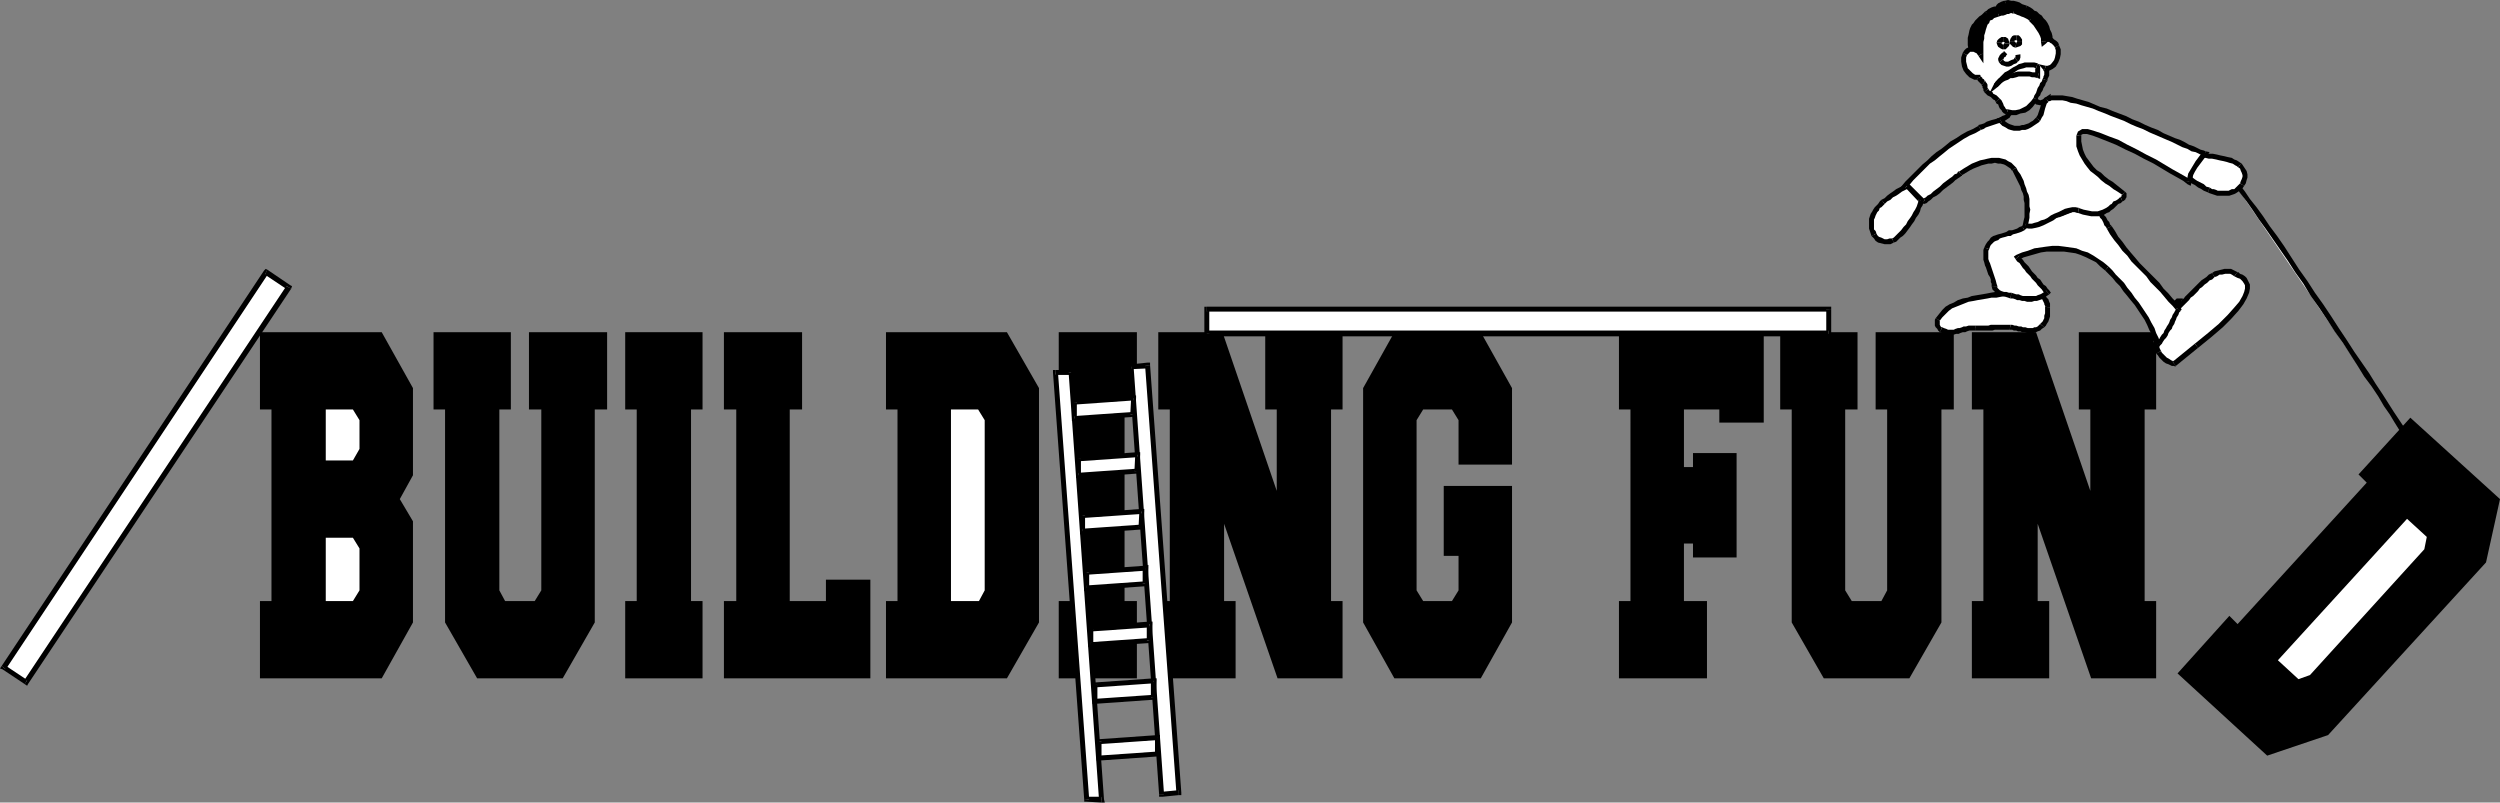 <?xml version="1.0" encoding="UTF-8" standalone="no"?>
<svg
   version="1.0"
   width="129.937mm"
   height="41.71mm"
   id="svg182"
   sodipodi:docname="Building Fund.wmf"
   xmlns:inkscape="http://www.inkscape.org/namespaces/inkscape"
   xmlns:sodipodi="http://sodipodi.sourceforge.net/DTD/sodipodi-0.dtd"
   xmlns="http://www.w3.org/2000/svg"
   xmlns:svg="http://www.w3.org/2000/svg">
  <rect width="100%" height="100%" fill="#808080" stroke="none"/>
  <sodipodi:namedview
     id="namedview182"
     pagecolor="#ffffff"
     bordercolor="#000000"
     borderopacity="0.25"
     inkscape:showpageshadow="2"
     inkscape:pageopacity="0.0"
     inkscape:pagecheckerboard="0"
     inkscape:deskcolor="#d1d1d1"
     inkscape:document-units="mm" />
  <defs
     id="defs1">
    <pattern
       id="WMFhbasepattern"
       patternUnits="userSpaceOnUse"
       width="6"
       height="6"
       x="0"
       y="0" />
  </defs>
  <path
     style="fill:#000000;fill-opacity:1;fill-rule:evenodd;stroke:none"
     d="m 81.123,102.405 v 19.867 l -6.141,10.983 H 51.066 V 118.073 H 53.328 V 80.438 H 51.066 V 65.255 H 74.982 L 81.123,76.238 v 17.121 l -2.586,4.684 z"
     id="path1" />
  <path
     style="fill:#ffffff;fill-opacity:1;fill-rule:evenodd;stroke:none"
     d="m 70.619,107.735 -1.293,-2.1 h -5.333 v 12.437 h 5.333 l 1.293,-2.1 z"
     id="path2" />
  <path
     style="fill:#ffffff;fill-opacity:1;fill-rule:evenodd;stroke:none"
     d="m 70.619,82.538 -1.293,-2.1 h -5.333 v 10.014 h 5.333 l 1.293,-2.261 z"
     id="path3" />
  <path
     style="fill:#000000;fill-opacity:1;fill-rule:evenodd;stroke:none"
     d="m 116.837,122.272 -6.302,10.983 H 93.728 l -6.302,-10.983 V 80.438 H 85.163 V 65.255 h 15.19 v 15.183 h -2.262 v 35.535 l 1.131,2.1 h 5.818 l 1.293,-2.1 V 80.438 h -2.424 V 65.255 h 15.352 v 15.183 h -2.424 z"
     id="path4" />
  <path
     style="fill:#000000;fill-opacity:1;fill-rule:evenodd;stroke:none"
     d="m 138.006,118.073 v 15.183 h -15.19 v -15.183 h 2.262 V 80.438 h -2.262 V 65.255 h 15.19 v 15.183 h -2.262 v 37.635 z"
     id="path5" />
  <path
     style="fill:#000000;fill-opacity:1;fill-rule:evenodd;stroke:none"
     d="m 157.56,80.438 h -2.424 v 37.635 h 7.11 v -4.2 h 8.726 v 19.383 h -28.765 v -15.183 h 2.424 V 80.438 h -2.424 V 65.255 h 15.352 z"
     id="path6" />
  <path
     style="fill:#000000;fill-opacity:1;fill-rule:evenodd;stroke:none"
     d="m 174.043,65.255 h 23.755 l 6.302,10.983 v 46.034 l -6.302,10.983 H 174.043 v -15.183 h 2.262 V 80.438 h -2.262 z"
     id="path7" />
  <path
     style="fill:#ffffff;fill-opacity:1;fill-rule:evenodd;stroke:none"
     d="m 186.809,118.073 h 5.494 l 1.131,-2.1 V 82.538 l -1.293,-2.1 h -5.333 z"
     id="path8" />
  <path
     style="fill:#000000;fill-opacity:1;fill-rule:evenodd;stroke:none"
     d="m 223.331,118.073 v 15.183 h -15.352 v -15.183 h 2.424 V 80.438 h -2.424 V 65.255 h 15.352 v 15.183 h -2.424 v 37.635 z"
     id="path9" />
  <path
     style="fill:#000000;fill-opacity:1;fill-rule:evenodd;stroke:none"
     d="m 263.731,133.256 h -12.766 l -10.504,-30.366 v 15.183 h 2.262 v 15.183 h -15.19 v -15.183 h 2.262 V 80.438 h -2.262 V 65.255 h 12.605 l 10.666,31.174 V 80.438 h -2.262 V 65.255 h 15.19 v 15.183 h -2.262 v 37.635 h 2.262 z"
     id="path10" />
  <path
     style="fill:#000000;fill-opacity:1;fill-rule:evenodd;stroke:none"
     d="m 283.608,95.46 h 13.413 v 26.813 l -6.141,10.983 h -16.968 l -6.141,-10.983 V 76.238 l 6.141,-10.983 h 16.968 l 6.141,10.983 V 91.26 H 286.516 V 82.538 l -1.293,-2.1 h -5.656 l -1.293,2.1 v 33.435 l 1.293,2.1 h 5.656 l 1.293,-2.1 v -6.784 h -2.909 z"
     id="path11" />
  <path
     style="fill:#000000;fill-opacity:1;fill-rule:evenodd;stroke:none"
     d="m 332.572,109.512 v -2.746 h -1.778 v 11.307 h 4.525 v 15.183 h -17.291 v -15.183 h 2.262 V 80.438 h -2.262 V 65.255 h 28.442 v 17.767 h -8.726 v -2.584 h -6.949 v 11.307 h 1.778 v -2.746 h 8.565 v 20.513 z"
     id="path12" />
  <path
     style="fill:#000000;fill-opacity:1;fill-rule:evenodd;stroke:none"
     d="m 381.376,122.272 -6.302,10.983 H 358.267 l -6.302,-10.983 V 80.438 h -2.262 V 65.255 h 15.19 v 15.183 h -2.424 v 35.535 l 1.293,2.1 h 5.818 l 1.131,-2.1 V 80.438 h -2.262 V 65.255 h 15.352 v 15.183 h -2.424 z"
     id="path13" />
  <path
     style="fill:#000000;fill-opacity:1;fill-rule:evenodd;stroke:none"
     d="m 423.553,133.256 h -12.766 l -10.504,-30.366 v 15.183 h 2.262 v 15.183 h -15.19 v -15.183 h 2.262 V 80.438 h -2.262 V 65.255 h 12.605 l 10.666,31.174 V 80.438 h -2.262 V 65.255 h 15.19 v 15.183 h -2.262 v 37.635 h 2.262 z"
     id="path14" />
  <path
     style="fill:#000000;fill-opacity:1;fill-rule:evenodd;stroke:none"
     d="m 473.487,82.053 17.614,15.991 -2.747,12.437 -31.027,33.92 -11.958,4.038 -17.614,-16.152 10.181,-11.307 1.616,1.615 25.371,-27.782 -1.616,-1.615 z"
     id="path15" />
  <path
     style="fill:#ffffff;fill-opacity:1;fill-rule:evenodd;stroke:none"
     d="m 447.47,129.702 4.04,3.715 2.262,-0.808 22.462,-24.713 0.485,-2.423 -3.878,-3.553 z"
     id="path16" />
  <path
     style="fill:#ffffff;fill-opacity:1;fill-rule:evenodd;stroke:none"
     d="m 237.067,65.578 v -4.846 h 122.169 v 4.846 z"
     id="path17" />
  <path
     style="fill:#000000;fill-opacity:1;fill-rule:evenodd;stroke:none"
     d="m 237.067,60.248 -0.485,0.485 v 4.846 h 0.97 v -4.846 l -0.485,0.485 v -0.969 h -0.485 v 0.485 z"
     id="path18" />
  <path
     style="fill:#000000;fill-opacity:1;fill-rule:evenodd;stroke:none"
     d="m 359.721,60.732 -0.485,-0.485 H 237.067 v 0.969 h 122.169 l -0.485,-0.485 h 0.97 v -0.485 h -0.485 z"
     id="path19" />
  <path
     style="fill:#000000;fill-opacity:1;fill-rule:evenodd;stroke:none"
     d="m 359.236,66.063 0.485,-0.485 v -4.846 h -0.97 v 4.846 l 0.485,-0.646 v 1.131 h 0.485 v -0.485 z"
     id="path20" />
  <path
     style="fill:#000000;fill-opacity:1;fill-rule:evenodd;stroke:none"
     d="m 236.582,65.578 0.485,0.485 H 359.236 V 64.932 H 237.067 l 0.485,0.646 h -0.97 v 0.485 h 0.485 z"
     id="path21" />
  <path
     style="fill:#ffffff;fill-opacity:1;fill-rule:evenodd;stroke:none"
     d="m 207.333,73.169 h 3.07 l 5.979,83.991 -2.909,-0.162 z"
     id="path22" />
  <path
     style="fill:#000000;fill-opacity:1;fill-rule:evenodd;stroke:none"
     d="m 210.888,73.169 -0.485,-0.485 h -3.07 v 0.969 h 3.07 l -0.485,-0.485 h 0.97 v -0.485 h -0.485 z"
     id="path23" />
  <path
     style="fill:#000000;fill-opacity:1;fill-rule:evenodd;stroke:none"
     d="m 216.382,157.646 0.485,-0.646 -5.979,-83.83 h -0.97 l 5.979,83.991 0.485,-0.646 v 1.131 h 0.646 l -0.162,-0.646 z"
     id="path24" />
  <path
     style="fill:#000000;fill-opacity:1;fill-rule:evenodd;stroke:none"
     d="m 212.989,157.161 0.485,0.323 2.909,0.162 v -1.131 h -2.909 l 0.485,0.485 -0.97,0.162 v 0.323 h 0.485 z"
     id="path25" />
  <path
     style="fill:#000000;fill-opacity:1;fill-rule:evenodd;stroke:none"
     d="m 207.333,72.685 -0.485,0.485 6.141,83.991 0.97,-0.162 -6.141,-83.991 -0.485,0.646 v -0.969 h -0.485 v 0.485 z"
     id="path26" />
  <path
     style="fill:#ffffff;fill-opacity:1;fill-rule:evenodd;stroke:none"
     d="m 222.2,72.039 3.232,-0.162 6.141,83.83 -3.394,0.323 z"
     id="path27" />
  <path
     style="fill:#000000;fill-opacity:1;fill-rule:evenodd;stroke:none"
     d="m 225.917,71.716 -0.485,-0.485 -3.232,0.323 v 0.969 l 3.394,-0.162 -0.646,-0.485 0.97,-0.162 v -0.485 h -0.485 z"
     id="path28" />
  <path
     style="fill:#000000;fill-opacity:1;fill-rule:evenodd;stroke:none"
     d="m 231.573,156.192 0.485,-0.485 -6.141,-83.991 -0.97,0.162 6.141,83.83 0.485,-0.485 v 0.969 h 0.485 v -0.485 z"
     id="path29" />
  <path
     style="fill:#000000;fill-opacity:1;fill-rule:evenodd;stroke:none"
     d="m 227.694,156.03 0.646,0.485 3.232,-0.323 v -0.969 l -3.394,0.323 0.485,0.485 h -0.97 v 0.485 h 0.646 z"
     id="path30" />
  <path
     style="fill:#000000;fill-opacity:1;fill-rule:evenodd;stroke:none"
     d="m 222.2,71.554 -0.485,0.485 5.979,83.991 h 0.97 l -5.979,-83.991 -0.485,0.485 v -0.969 h -0.485 v 0.485 z"
     id="path31" />
  <path
     style="fill:#ffffff;fill-opacity:1;fill-rule:evenodd;stroke:none"
     d="m 211.049,82.215 11.474,-0.808 0.162,-3.23 -11.635,0.808 z"
     id="path32" />
  <path
     style="fill:#000000;fill-opacity:1;fill-rule:evenodd;stroke:none"
     d="m 222.038,81.407 0.485,-0.485 -11.474,0.808 v 0.969 l 11.474,-0.808 0.485,-0.485 -0.485,0.485 h 0.485 v -0.485 z"
     id="path33" />
  <path
     style="fill:#000000;fill-opacity:1;fill-rule:evenodd;stroke:none"
     d="m 222.685,78.661 -0.485,-0.485 -0.162,3.23 h 0.97 l 0.162,-3.23 -0.646,-0.485 0.646,0.485 v -0.485 h -0.646 z"
     id="path34" />
  <path
     style="fill:#000000;fill-opacity:1;fill-rule:evenodd;stroke:none"
     d="m 211.534,78.984 -0.323,0.485 11.474,-0.808 -0.162,-0.969 -11.474,0.808 -0.485,0.485 0.485,-0.485 -0.485,0.162 v 0.323 z"
     id="path35" />
  <path
     style="fill:#000000;fill-opacity:1;fill-rule:evenodd;stroke:none"
     d="m 211.049,81.73 0.485,0.485 v -3.23 h -0.97 v 3.23 l 0.485,0.485 -0.485,-0.485 v 0.485 h 0.485 z"
     id="path36" />
  <path
     style="fill:#ffffff;fill-opacity:1;fill-rule:evenodd;stroke:none"
     d="m 211.857,93.36 11.474,-0.808 0.162,-3.23 -11.635,0.808 z"
     id="path37" />
  <path
     style="fill:#000000;fill-opacity:1;fill-rule:evenodd;stroke:none"
     d="m 222.846,92.552 0.485,-0.485 -11.474,0.808 v 0.969 l 11.474,-0.808 0.485,-0.485 -0.485,0.485 0.485,-0.162 v -0.323 z"
     id="path38" />
  <path
     style="fill:#000000;fill-opacity:1;fill-rule:evenodd;stroke:none"
     d="m 223.493,89.806 -0.485,-0.485 -0.162,3.23 h 0.97 l 0.162,-3.23 -0.646,-0.485 0.646,0.485 v -0.485 h -0.646 z"
     id="path39" />
  <path
     style="fill:#000000;fill-opacity:1;fill-rule:evenodd;stroke:none"
     d="m 212.342,90.129 -0.485,0.485 11.635,-0.808 -0.162,-0.969 -11.474,0.808 -0.485,0.485 0.485,-0.485 h -0.485 v 0.485 z"
     id="path40" />
  <path
     style="fill:#000000;fill-opacity:1;fill-rule:evenodd;stroke:none"
     d="m 211.857,92.875 0.485,0.485 v -3.23 h -0.97 v 3.23 l 0.485,0.485 -0.485,-0.485 v 0.485 h 0.485 z"
     id="path41" />
  <path
     style="fill:#ffffff;fill-opacity:1;fill-rule:evenodd;stroke:none"
     d="m 212.665,104.343 11.474,-0.808 0.162,-3.069 -11.635,0.808 z"
     id="path42" />
  <path
     style="fill:#000000;fill-opacity:1;fill-rule:evenodd;stroke:none"
     d="m 223.654,103.536 0.485,-0.485 -11.474,0.808 v 0.969 l 11.474,-0.808 0.485,-0.485 -0.485,0.485 h 0.485 v -0.485 z"
     id="path43" />
  <path
     style="fill:#000000;fill-opacity:1;fill-rule:evenodd;stroke:none"
     d="m 224.301,100.951 -0.485,-0.485 -0.162,3.069 h 0.97 l 0.162,-3.069 -0.646,-0.485 0.646,0.485 v -0.485 h -0.646 z"
     id="path44" />
  <path
     style="fill:#000000;fill-opacity:1;fill-rule:evenodd;stroke:none"
     d="m 213.15,101.274 -0.485,0.485 11.635,-0.808 -0.162,-0.969 -11.474,0.808 -0.485,0.485 0.485,-0.485 h -0.485 v 0.485 z"
     id="path45" />
  <path
     style="fill:#000000;fill-opacity:1;fill-rule:evenodd;stroke:none"
     d="m 212.665,103.859 0.485,0.485 v -3.069 h -0.97 v 3.069 l 0.485,0.485 -0.485,-0.485 v 0.646 l 0.485,-0.162 z"
     id="path46" />
  <path
     style="fill:#ffffff;fill-opacity:1;fill-rule:evenodd;stroke:none"
     d="m 213.473,115.488 11.474,-0.808 v -3.069 l -11.474,0.808 z"
     id="path47" />
  <path
     style="fill:#000000;fill-opacity:1;fill-rule:evenodd;stroke:none"
     d="m 224.462,114.681 0.485,-0.485 -11.474,0.808 v 0.969 l 11.474,-0.808 0.485,-0.485 -0.485,0.485 h 0.485 v -0.485 z"
     id="path48" />
  <path
     style="fill:#000000;fill-opacity:1;fill-rule:evenodd;stroke:none"
     d="m 225.109,112.096 -0.646,-0.485 v 3.069 h 0.97 l 0.162,-3.069 -0.646,-0.485 0.646,0.485 v -0.646 l -0.646,0.162 z"
     id="path49" />
  <path
     style="fill:#000000;fill-opacity:1;fill-rule:evenodd;stroke:none"
     d="m 213.958,112.419 -0.485,0.485 11.635,-0.808 -0.162,-0.969 -11.474,0.808 -0.485,0.485 0.485,-0.485 h -0.485 v 0.485 z"
     id="path50" />
  <path
     style="fill:#000000;fill-opacity:1;fill-rule:evenodd;stroke:none"
     d="m 213.473,115.004 0.485,0.485 v -3.069 h -0.97 v 3.069 l 0.485,0.485 -0.485,-0.485 v 0.646 l 0.485,-0.162 z"
     id="path51" />
  <path
     style="fill:#ffffff;fill-opacity:1;fill-rule:evenodd;stroke:none"
     d="m 214.281,126.633 11.474,-0.808 0.162,-3.23 -11.635,0.969 z"
     id="path52" />
  <path
     style="fill:#000000;fill-opacity:1;fill-rule:evenodd;stroke:none"
     d="m 225.27,125.826 0.485,-0.485 -11.474,0.808 v 0.969 l 11.474,-0.808 0.485,-0.485 -0.485,0.485 h 0.485 v -0.485 z"
     id="path53" />
  <path
     style="fill:#000000;fill-opacity:1;fill-rule:evenodd;stroke:none"
     d="m 225.917,123.241 -0.646,-0.646 v 3.23 h 0.97 l 0.162,-3.23 -0.646,-0.485 0.646,0.485 v -0.485 h -0.646 z"
     id="path54" />
  <path
     style="fill:#000000;fill-opacity:1;fill-rule:evenodd;stroke:none"
     d="m 214.766,123.564 -0.485,0.485 11.635,-0.808 -0.162,-1.131 -11.474,0.808 -0.485,0.646 0.485,-0.646 -0.485,0.162 v 0.485 z"
     id="path55" />
  <path
     style="fill:#000000;fill-opacity:1;fill-rule:evenodd;stroke:none"
     d="m 214.281,126.149 0.485,0.485 v -3.069 h -0.97 v 3.069 l 0.485,0.485 -0.485,-0.485 v 0.485 h 0.485 z"
     id="path56" />
  <path
     style="fill:#ffffff;fill-opacity:1;fill-rule:evenodd;stroke:none"
     d="m 215.089,137.778 11.474,-0.808 0.162,-3.23 -11.635,0.808 z"
     id="path57" />
  <path
     style="fill:#000000;fill-opacity:1;fill-rule:evenodd;stroke:none"
     d="m 226.078,136.971 0.485,-0.485 -11.635,0.808 0.162,0.969 11.474,-0.808 0.485,-0.485 -0.485,0.485 h 0.485 v -0.485 z"
     id="path58" />
  <path
     style="fill:#000000;fill-opacity:1;fill-rule:evenodd;stroke:none"
     d="m 226.725,134.225 -0.646,-0.485 v 3.23 h 0.97 l 0.162,-3.23 -0.646,-0.485 0.646,0.485 v -0.485 h -0.646 z"
     id="path59" />
  <path
     style="fill:#000000;fill-opacity:1;fill-rule:evenodd;stroke:none"
     d="m 215.574,134.548 -0.485,0.485 11.635,-0.808 -0.162,-0.969 -11.474,0.808 -0.485,0.485 0.485,-0.485 -0.485,0.162 v 0.323 z"
     id="path60" />
  <path
     style="fill:#000000;fill-opacity:1;fill-rule:evenodd;stroke:none"
     d="m 214.928,137.294 0.646,0.485 v -3.23 h -0.97 v 3.23 l 0.485,0.485 -0.485,-0.485 v 0.485 h 0.485 z"
     id="path61" />
  <path
     style="fill:#ffffff;fill-opacity:1;fill-rule:evenodd;stroke:none"
     d="m 215.897,148.923 11.474,-0.808 v -3.23 l -11.474,0.808 z"
     id="path62" />
  <path
     style="fill:#000000;fill-opacity:1;fill-rule:evenodd;stroke:none"
     d="m 226.886,148.116 0.485,-0.485 -11.635,0.808 0.162,0.969 11.474,-0.808 0.485,-0.485 -0.485,0.485 0.485,-0.162 v -0.323 z"
     id="path63" />
  <path
     style="fill:#000000;fill-opacity:1;fill-rule:evenodd;stroke:none"
     d="m 227.533,145.37 -0.646,-0.485 v 3.23 h 0.97 v -3.23 l -0.485,-0.485 0.485,0.485 v -0.485 h -0.485 z"
     id="path64" />
  <path
     style="fill:#000000;fill-opacity:1;fill-rule:evenodd;stroke:none"
     d="m 216.382,145.693 -0.485,0.485 11.635,-0.808 -0.162,-0.969 -11.474,0.808 -0.485,0.485 0.485,-0.485 h -0.485 v 0.485 z"
     id="path65" />
  <path
     style="fill:#000000;fill-opacity:1;fill-rule:evenodd;stroke:none"
     d="m 215.736,148.439 0.646,0.485 v -3.23 h -0.97 v 3.23 l 0.485,0.485 -0.485,-0.485 v 0.485 h 0.485 z"
     id="path66" />
  <path
     style="fill:#ffffff;fill-opacity:1;fill-rule:evenodd;stroke:none"
     d="M 5.171,134.063 0.646,131.156 52.358,53.464 56.722,56.371 Z"
     id="path67" />
  <path
     style="fill:#000000;fill-opacity:1;fill-rule:evenodd;stroke:none"
     d="m 0.323,130.833 0.162,0.646 4.363,2.907 0.485,-0.808 -4.363,-2.907 0.162,0.808 L 0.323,130.833 0,131.317 l 0.485,0.162 z"
     id="path68" />
  <path
     style="fill:#000000;fill-opacity:1;fill-rule:evenodd;stroke:none"
     d="m 52.52,52.979 -0.646,0.162 -51.55,77.692 0.808,0.646 51.55,-77.692 -0.646,0.162 0.485,-0.969 -0.323,-0.162 -0.323,0.323 z"
     id="path69" />
  <path
     style="fill:#000000;fill-opacity:1;fill-rule:evenodd;stroke:none"
     d="m 57.206,56.694 -0.162,-0.646 -4.525,-3.069 -0.485,0.969 4.363,2.907 -0.162,-0.646 0.97,0.485 0.162,-0.485 -0.323,-0.162 z"
     id="path70" />
  <path
     style="fill:#000000;fill-opacity:1;fill-rule:evenodd;stroke:none"
     d="M 4.848,134.386 H 5.494 L 57.206,56.694 56.237,56.21 4.686,133.74 l 0.646,-0.162 -0.485,0.808 0.485,0.323 0.162,-0.323 z"
     id="path71" />
  <path
     style="fill:#ffffff;fill-opacity:1;fill-rule:evenodd;stroke:none"
     d="m 474.457,88.191 h -0.162 l -0.162,-0.485 -0.485,-0.646 -0.485,-0.808 -0.646,-0.969 -0.808,-1.131 -0.97,-1.454 -0.97,-1.615 -1.131,-1.615 -1.131,-1.777 -1.293,-1.938 -1.293,-2.1 -1.454,-2.1 -1.454,-2.261 -1.454,-2.261 -1.454,-2.261 -1.616,-2.261 -1.616,-2.423 -1.454,-2.261 -1.616,-2.423 -1.454,-2.261 -1.616,-2.1 -1.454,-2.261 -1.454,-2.1 -1.293,-1.938 -1.454,-1.938 -1.293,-1.777 -1.131,-1.777 -1.131,-1.454 -0.97,-1.292 -0.97,-1.131 -0.808,-0.969 z"
     id="path72" />
  <path
     style="fill:#000000;fill-opacity:1;fill-rule:evenodd;stroke:none"
     d="m 437.451,34.727 0.808,0.969 0.97,1.131 0.97,1.292 1.131,1.454 1.131,1.615 1.293,1.938 1.293,1.777 1.454,2.1 1.454,2.1 1.454,2.1 1.454,2.261 1.616,2.261 1.454,2.423 1.616,2.261 1.616,2.423 1.454,2.261 1.616,2.261 1.454,2.261 1.454,2.261 1.293,2.1 1.454,1.938 1.293,1.938 1.131,1.938 1.131,1.615 0.97,1.615 0.808,1.292 0.808,1.292 0.646,0.969 0.646,0.808 0.323,0.646 0.323,0.323 v 0.162 l 0.808,-0.485 v -0.162 l -0.162,-0.323 -0.485,-0.646 -0.485,-0.808 -0.808,-1.131 -0.646,-1.131 -0.97,-1.454 -0.97,-1.454 -1.131,-1.777 -1.131,-1.777 -1.293,-1.938 -1.293,-2.1 -1.454,-2.1 -1.454,-2.1 -1.454,-2.261 -1.616,-2.423 -1.454,-2.261 -1.616,-2.423 -1.616,-2.261 -1.454,-2.261 -1.616,-2.261 -1.454,-2.261 -1.454,-2.261 -1.454,-2.1 -1.454,-1.938 -1.293,-1.938 -1.293,-1.777 -1.293,-1.615 -0.97,-1.454 -1.131,-1.454 -0.808,-1.131 -0.808,-0.969 z"
     id="path73" />
  <path
     style="fill:#ffffff;fill-opacity:1;fill-rule:evenodd;stroke:none"
     d="m 430.502,30.689 0.323,-0.162 h 0.485 0.646 0.646 0.646 l 0.646,0.162 h 0.808 l 0.646,0.162 0.808,0.162 0.646,0.162 0.646,0.162 0.646,0.162 0.646,0.323 0.485,0.162 0.485,0.162 0.323,0.323 0.323,0.485 0.323,0.323 0.162,0.485 0.162,0.646 v 0.485 l -0.162,0.485 -0.162,0.485 -0.323,0.485 -0.323,0.323 -0.323,0.323 -0.323,0.323 -0.323,0.162 -0.485,0.162 -0.323,0.162 -0.485,0.162 h -0.323 -0.485 -0.485 -0.485 -0.323 l -0.485,-0.162 -0.485,-0.162 -0.485,-0.162 -0.323,-0.162 -0.646,-0.323 -0.646,-0.323 -0.646,-0.323 -0.485,-0.323 -0.646,-0.485 -0.646,-0.323 -0.485,-0.485 -0.646,-0.323 z"
     id="path74" />
  <path
     style="fill:#000000;fill-opacity:1;fill-rule:evenodd;stroke:none"
     d="m 440.36,32.143 v 0 l -0.485,-0.323 -0.485,-0.323 -0.485,-0.162 -0.485,-0.323 -0.808,-0.162 -0.646,-0.162 -0.808,-0.162 -0.646,-0.162 -0.808,-0.162 h -0.646 l -0.808,-0.162 h -0.646 -0.646 -0.646 -0.485 l -0.485,0.162 0.323,0.969 0.323,-0.162 h 0.485 0.485 0.646 0.646 l 0.646,0.162 h 0.646 l 0.808,0.162 0.646,0.162 0.808,0.162 0.646,0.162 0.485,0.162 0.646,0.162 0.485,0.323 0.323,0.162 0.162,0.162 v 0 z"
     id="path75" />
  <path
     style="fill:#000000;fill-opacity:1;fill-rule:evenodd;stroke:none"
     d="m 440.844,36.504 v 0 l 0.323,-0.485 0.162,-0.646 0.162,-0.485 v -0.646 l -0.162,-0.646 -0.323,-0.485 -0.323,-0.485 -0.323,-0.485 -0.808,0.646 0.485,0.323 0.162,0.485 0.162,0.323 0.162,0.485 v 0.323 l -0.162,0.485 -0.162,0.323 -0.162,0.485 v 0 z"
     id="path76" />
  <path
     style="fill:#000000;fill-opacity:1;fill-rule:evenodd;stroke:none"
     d="m 433.734,37.796 v 0 l 0.323,0.162 0.485,0.162 0.485,0.162 0.485,0.162 h 0.485 0.485 0.485 0.485 0.485 l 0.485,-0.162 0.485,-0.162 0.323,-0.162 0.485,-0.323 0.323,-0.323 0.485,-0.323 0.323,-0.485 -0.808,-0.485 -0.323,0.323 -0.323,0.323 -0.162,0.162 -0.323,0.323 h -0.485 l -0.323,0.162 -0.323,0.162 h -0.485 -0.323 -0.485 -0.323 -0.485 l -0.323,-0.162 -0.485,-0.162 h -0.323 l -0.485,-0.323 v 0 z"
     id="path77" />
  <path
     style="fill:#000000;fill-opacity:1;fill-rule:evenodd;stroke:none"
     d="m 428.563,34.081 0.162,0.646 0.646,0.485 0.485,0.323 0.646,0.485 0.646,0.323 0.646,0.485 0.646,0.323 0.485,0.323 0.808,0.323 0.323,-0.969 -0.646,-0.162 -0.485,-0.485 -0.646,-0.323 -0.646,-0.323 -0.485,-0.323 -0.646,-0.485 -0.646,-0.323 -0.485,-0.485 0.162,0.646 -0.97,-0.485 -0.162,0.485 0.323,0.162 z"
     id="path78" />
  <path
     style="fill:#000000;fill-opacity:1;fill-rule:evenodd;stroke:none"
     d="m 430.34,30.205 -0.323,0.323 -1.454,3.553 0.97,0.485 1.454,-3.715 -0.323,0.323 -0.323,-0.969 h -0.162 l -0.162,0.323 z"
     id="path79" />
  <path
     style="fill:#000000;fill-opacity:1;fill-rule:evenodd;stroke:none"
     d="m 402.707,19.544 -0.808,-0.485 -0.646,0.485 -0.485,0.162 -0.323,-0.162 -0.323,-0.162 -0.162,-0.323 -0.162,-0.323 v -0.323 0 l -0.97,0.162 v 0.162 0.323 l 0.323,0.485 0.323,0.485 0.485,0.485 0.808,0.162 0.808,-0.162 0.97,-0.646 -0.808,-0.323 h 0.97 l 0.162,-1.131 -0.97,0.646 z"
     id="path80" />
  <path
     style="fill:#000000;fill-opacity:1;fill-rule:evenodd;stroke:none"
     d="m 397.859,26.005 v 0 l 0.97,-0.323 0.646,-0.323 0.646,-0.485 0.485,-0.323 0.485,-0.485 0.485,-0.485 0.323,-0.485 0.162,-0.485 0.162,-0.323 0.162,-0.485 0.162,-0.485 0.162,-0.323 V 20.513 20.19 19.867 19.544 h -0.97 v 0.323 0.323 0.323 l -0.162,0.323 v 0.323 0.323 l -0.162,0.323 -0.162,0.485 -0.162,0.323 -0.323,0.323 -0.323,0.485 -0.485,0.323 -0.485,0.323 -0.485,0.485 -0.646,0.162 -0.808,0.485 v 0 z"
     id="path81" />
  <path
     style="fill:#000000;fill-opacity:1;fill-rule:evenodd;stroke:none"
     d="m 392.849,23.098 v 0 l -0.485,0.162 -0.323,0.323 -0.162,0.485 0.162,0.485 0.162,0.323 0.162,0.323 0.485,0.323 0.323,0.162 0.485,0.323 0.485,0.162 0.485,0.162 h 0.646 0.646 0.646 0.646 l 0.646,-0.323 -0.323,-0.808 -0.485,0.162 h -0.646 -0.485 -0.485 -0.485 l -0.485,-0.162 -0.485,-0.162 -0.323,-0.162 -0.323,-0.162 -0.162,-0.162 -0.162,-0.323 h -0.162 v 0 0 l 0.162,-0.162 h 0.162 v 0 z"
     id="path82" />
  <path
     style="fill:#000000;fill-opacity:1;fill-rule:evenodd;stroke:none"
     d="m 394.142,22.129 v 0.162 0 0 0 0 l -0.162,0.162 -0.162,0.162 -0.485,0.162 -0.485,0.323 0.323,0.969 0.646,-0.323 0.485,-0.323 0.485,-0.323 0.162,-0.323 0.162,-0.162 v -0.323 -0.323 0 0.162 h -0.97 v 0.162 0 z"
     id="path83" />
  <path
     style="fill:#000000;fill-opacity:1;fill-rule:evenodd;stroke:none"
     d="m 394.304,18.414 -0.485,0.646 0.162,0.323 v 0.485 0.323 l 0.162,0.485 v 0.323 0.485 0.323 0.323 h 0.97 V 21.805 21.482 20.998 20.675 l -0.162,-0.485 v -0.485 -0.485 l -0.162,-0.485 -0.485,0.646 v -0.969 h -0.646 l 0.162,0.646 z"
     id="path84" />
  <path
     style="fill:#000000;fill-opacity:1;fill-rule:evenodd;stroke:none"
     d="m 399.798,18.414 -0.646,-0.485 -4.848,0.485 v 0.969 l 5.01,-0.323 -0.485,-0.485 0.97,-0.162 -0.162,-0.485 h -0.485 z"
     id="path85" />
  <path
     style="fill:#ffffff;fill-opacity:1;fill-rule:evenodd;stroke:none"
     d="m 393.819,57.663 -0.808,0.162 h -0.97 l -0.808,0.162 -0.97,0.162 -0.97,0.162 -0.808,0.162 -0.97,0.162 -0.97,0.162 -0.808,0.323 -0.808,0.323 -0.808,0.323 -0.808,0.485 -0.808,0.485 -0.646,0.646 -0.646,0.646 -0.485,0.808 -0.162,0.162 v 0.323 0.323 0.162 l 0.162,0.323 0.162,0.162 0.162,0.323 0.323,0.162 0.323,0.162 0.485,0.162 0.323,0.162 h 0.485 0.323 0.485 l 0.485,-0.162 0.323,-0.162 h 0.485 l 0.323,-0.162 h 0.485 l 0.485,-0.162 0.323,-0.162 h 0.485 0.485 0.323 0.485 0.485 0.323 0.485 0.485 0.323 0.485 0.323 l 0.485,-0.162 h 0.485 0.323 0.485 0.323 0.485 0.485 0.323 0.485 l 0.323,0.162 h 0.485 l 0.485,0.162 h 0.323 l 0.485,0.162 h 0.323 l 0.485,0.162 h 0.485 0.323 0.485 l 0.323,-0.162 h 0.323 l 0.323,-0.323 0.323,-0.162 0.485,-0.323 0.162,-0.323 0.323,-0.323 0.162,-0.323 0.162,-0.485 0.162,-0.323 v -0.646 -0.485 -0.646 -0.162 0 -0.323 -0.162 l -0.162,-0.323 -0.162,-0.485 -0.162,-0.323 -0.323,-0.323 -0.485,-0.323 -0.485,-0.323 -0.808,-0.162 -0.808,-0.162 -0.97,-0.162 h -1.131 l -1.293,0.162 z"
     id="path86" />
  <path
     style="fill:#000000;fill-opacity:1;fill-rule:evenodd;stroke:none"
     d="m 381.052,62.994 v 0 l 0.485,-0.646 0.646,-0.646 0.646,-0.646 0.646,-0.485 0.808,-0.323 0.808,-0.323 0.808,-0.323 0.808,-0.323 0.97,-0.162 0.808,-0.162 0.97,-0.162 0.97,-0.162 0.808,-0.162 h 0.97 l 0.808,-0.162 0.97,-0.162 -0.323,-0.969 -0.808,0.162 h -0.808 l -0.97,0.162 -0.808,0.162 -0.97,0.162 -0.97,0.162 -0.97,0.162 -0.808,0.323 -0.97,0.162 -0.97,0.323 -0.808,0.485 -0.808,0.323 -0.808,0.485 -0.646,0.646 -0.646,0.808 -0.646,0.808 v 0 z"
     id="path87" />
  <path
     style="fill:#000000;fill-opacity:1;fill-rule:evenodd;stroke:none"
     d="m 381.537,64.286 v 0 h -0.162 l -0.162,-0.162 -0.162,-0.323 v -0.162 -0.162 -0.162 -0.162 -0.162 l -0.808,-0.485 -0.162,0.323 v 0.485 0.323 0.323 l 0.162,0.323 0.323,0.323 0.162,0.323 0.323,0.323 v 0 z"
     id="path88" />
  <path
     style="fill:#000000;fill-opacity:1;fill-rule:evenodd;stroke:none"
     d="m 388.001,63.963 v 0 h -0.485 -0.485 -0.323 l -0.485,0.162 h -0.485 l -0.323,0.162 -0.485,0.162 h -0.323 l -0.485,0.162 -0.323,0.162 h -0.485 -0.323 -0.323 l -0.323,-0.162 -0.485,-0.162 -0.323,-0.162 -0.485,0.969 0.485,0.162 0.485,0.162 0.485,0.162 h 0.485 0.485 0.323 l 0.485,-0.162 h 0.485 l 0.323,-0.162 0.485,-0.162 h 0.485 l 0.323,-0.162 0.485,-0.162 h 0.323 0.485 0.323 v 0 z"
     id="path89" />
  <path
     style="fill:#000000;fill-opacity:1;fill-rule:evenodd;stroke:none"
     d="m 394.95,63.801 v 0 h -0.485 -0.485 -0.485 -0.323 -0.485 -0.485 -0.323 -0.485 -0.323 l -0.485,0.162 h -0.485 -0.323 -0.485 -0.323 -0.485 -0.485 v 0.969 h 0.485 0.485 0.323 0.485 0.485 0.323 0.485 0.323 l 0.485,-0.162 h 0.485 0.323 0.485 0.485 0.323 0.485 0.323 v 0 z"
     id="path90" />
  <path
     style="fill:#000000;fill-opacity:1;fill-rule:evenodd;stroke:none"
     d="m 400.768,63.64 v 0 l -0.162,0.162 -0.323,0.323 -0.323,0.162 h -0.323 l -0.323,0.162 h -0.323 -0.323 -0.323 l -0.485,-0.162 h -0.485 l -0.323,-0.162 h -0.485 l -0.485,-0.162 h -0.323 l -0.485,-0.162 h -0.323 l -0.162,0.969 h 0.485 l 0.323,0.162 h 0.485 l 0.323,0.162 h 0.485 l 0.323,0.162 h 0.485 l 0.485,0.162 h 0.323 0.485 0.485 l 0.485,-0.162 0.323,-0.162 0.485,-0.162 0.323,-0.323 0.485,-0.323 v 0 z"
     id="path91" />
  <path
     style="fill:#000000;fill-opacity:1;fill-rule:evenodd;stroke:none"
     d="m 401.737,60.248 v 0.162 0.646 0.485 l -0.162,0.485 v 0.485 l -0.162,0.323 -0.162,0.323 -0.162,0.162 -0.323,0.323 0.808,0.646 0.323,-0.323 0.162,-0.323 0.323,-0.485 0.162,-0.485 0.162,-0.485 v -0.485 -0.646 -0.808 0.162 z"
     id="path92" />
  <path
     style="fill:#000000;fill-opacity:1;fill-rule:evenodd;stroke:none"
     d="m 393.98,58.148 v 0 l 1.454,-0.323 1.293,-0.162 h 1.131 l 0.97,0.162 0.808,0.162 0.646,0.162 0.485,0.323 0.323,0.162 0.162,0.323 0.162,0.323 0.162,0.323 v 0.162 l 0.162,0.323 v 0.162 0 0 l 0.97,0.162 v -0.162 0 -0.323 -0.323 l -0.162,-0.323 -0.162,-0.485 -0.323,-0.323 -0.323,-0.485 -0.485,-0.485 -0.646,-0.162 -0.808,-0.323 -0.808,-0.162 -1.131,-0.162 h -1.131 l -1.454,0.162 -1.616,0.323 v 0 z"
     id="path93" />
  <path
     style="fill:#ffffff;fill-opacity:1;fill-rule:evenodd;stroke:none"
     d="m 431.472,68.001 2.586,-2.1 2.101,-1.938 1.778,-1.777 1.293,-1.454 0.97,-1.292 0.646,-0.969 0.485,-0.969 0.162,-0.808 v -0.646 l -0.162,-0.646 -0.323,-0.485 -0.323,-0.323 -0.485,-0.323 -0.323,-0.162 -0.323,-0.162 -0.323,-0.162 -0.485,-0.323 -0.646,-0.162 h -0.485 -0.646 l -0.485,0.162 -0.646,0.162 -0.485,0.162 -0.485,0.323 -0.646,0.323 -0.485,0.323 -0.485,0.323 -0.485,0.485 -0.485,0.323 -0.485,0.485 -0.485,0.485 -0.323,0.485 -0.485,0.323 -0.485,0.485 -0.485,0.485 -0.323,0.485 -0.485,0.485 -0.485,0.323 -0.323,0.485 -0.485,0.485 0.162,-0.323 0.162,-0.162 0.162,-0.162 0.162,-0.162 0.162,-0.323 v -0.162 l 0.162,-0.323 0.162,-0.162 h -0.323 -0.323 l -0.323,0.162 -0.323,0.162 -0.162,0.323 -0.162,0.323 -0.162,0.323 v 0.162 0.646 l -0.162,0.485 v 0.485 l -0.162,0.646 -0.323,0.323 -0.323,0.485 -0.323,0.323 -0.485,0.162 -0.323,0.162 -0.323,0.162 -0.323,0.162 -0.162,0.162 -0.323,0.323 -0.162,0.162 -0.162,0.323 -0.162,0.323 -0.162,0.162 v 0.323 l -0.162,0.323 v 0.162 0.323 0.162 h 0.162 0.162 0.323 l 0.162,-0.162 0.162,-0.162 V 66.709 l 0.162,-0.162 v -0.323 l 0.162,-0.323 v -0.162 l -0.162,0.323 v 0.485 l -0.162,0.485 v 0.485 0.485 0.323 l 0.162,0.485 0.162,0.323 0.323,0.485 0.323,0.323 0.323,0.323 0.323,0.323 0.485,0.323 0.323,0.323 0.485,0.162 h 0.485 z"
     id="path94" />
  <path
     style="fill:#000000;fill-opacity:1;fill-rule:evenodd;stroke:none"
     d="m 438.905,54.271 v 0 l 0.323,0.162 0.323,0.162 0.485,0.162 0.323,0.323 0.162,0.162 0.323,0.485 0.162,0.323 v 0.646 l -0.162,0.646 -0.323,0.808 -0.646,1.131 -0.97,1.131 -1.293,1.454 -1.778,1.777 -2.101,1.777 -2.586,2.1 0.646,0.808 2.586,-2.1 2.262,-1.938 1.616,-1.615 1.454,-1.615 0.97,-1.292 0.646,-1.131 0.485,-1.131 0.162,-0.808 v -0.808 l -0.323,-0.646 -0.323,-0.646 -0.323,-0.323 -0.485,-0.323 -0.485,-0.162 -0.323,-0.323 h -0.323 0.162 z"
     id="path95" />
  <path
     style="fill:#000000;fill-opacity:1;fill-rule:evenodd;stroke:none"
     d="m 435.027,54.433 v 0 l 0.485,-0.162 0.485,-0.323 h 0.485 l 0.646,-0.162 h 0.485 0.485 l 0.323,0.162 0.485,0.323 0.646,-0.808 -0.646,-0.323 -0.646,-0.323 h -0.646 -0.646 l -0.646,0.162 -0.646,0.162 -0.646,0.162 -0.485,0.323 v 0 z"
     id="path96" />
  <path
     style="fill:#000000;fill-opacity:1;fill-rule:evenodd;stroke:none"
     d="m 427.108,60.571 0.646,0.646 0.485,-0.485 0.485,-0.485 0.323,-0.323 0.485,-0.485 0.485,-0.485 0.323,-0.485 0.485,-0.323 0.485,-0.485 0.485,-0.485 0.323,-0.485 0.485,-0.323 0.485,-0.485 0.485,-0.323 0.485,-0.485 0.485,-0.162 0.485,-0.485 -0.485,-0.808 -0.646,0.323 -0.485,0.485 -0.485,0.323 -0.485,0.323 -0.485,0.485 -0.485,0.485 -0.485,0.485 -0.323,0.323 -0.485,0.485 -0.485,0.485 -0.485,0.485 -0.323,0.485 -0.485,0.485 -0.485,0.323 -0.485,0.485 -0.323,0.485 0.646,0.646 -0.646,-0.646 -3.717,4.361 4.363,-3.715 z"
     id="path97" />
  <path
     style="fill:#000000;fill-opacity:1;fill-rule:evenodd;stroke:none"
     d="m 428.401,59.602 -0.323,-0.646 v 0.162 l -0.162,0.162 -0.162,0.323 -0.162,0.162 -0.162,0.162 v 0.162 l -0.323,0.162 v 0.323 l 0.646,0.646 0.162,-0.323 0.162,-0.162 0.162,-0.162 0.162,-0.323 0.162,-0.162 0.162,-0.323 0.162,-0.162 0.162,-0.323 -0.323,-0.646 0.323,0.646 0.162,-0.485 -0.485,-0.162 z"
     id="path98" />
  <path
     style="fill:#000000;fill-opacity:1;fill-rule:evenodd;stroke:none"
     d="m 427.27,60.732 v 0 l 0.162,-0.162 v -0.323 l 0.162,-0.162 0.162,-0.323 0.162,-0.162 h 0.162 0.162 0.162 l 0.323,-0.969 h -0.646 -0.485 l -0.323,0.323 -0.323,0.323 -0.323,0.323 -0.162,0.323 -0.162,0.323 v 0.323 0 z"
     id="path99" />
  <path
     style="fill:#000000;fill-opacity:1;fill-rule:evenodd;stroke:none"
     d="m 425.169,64.609 v 0 l 0.646,-0.162 0.485,-0.485 0.323,-0.485 0.162,-0.485 0.323,-0.646 v -0.485 l 0.162,-0.646 v -0.485 l -0.97,-0.162 v 0.485 l -0.162,0.646 v 0.485 l -0.162,0.323 -0.162,0.485 -0.323,0.323 -0.323,0.162 -0.323,0.162 v 0 z"
     id="path100" />
  <path
     style="fill:#000000;fill-opacity:1;fill-rule:evenodd;stroke:none"
     d="m 423.553,66.063 v 0 -0.162 l 0.162,-0.323 0.162,-0.162 0.323,-0.162 0.162,-0.323 h 0.162 l 0.323,-0.162 0.323,-0.162 -0.323,-0.969 -0.323,0.162 -0.485,0.162 -0.323,0.323 -0.323,0.162 -0.162,0.323 -0.323,0.323 -0.162,0.323 -0.162,0.323 v 0 z"
     id="path101" />
  <path
     style="fill:#000000;fill-opacity:1;fill-rule:evenodd;stroke:none"
     d="m 423.068,66.87 v 0 0.162 h 0.162 v 0 -0.162 -0.162 -0.162 l 0.162,-0.162 0.162,-0.323 -0.97,-0.323 -0.162,0.162 v 0.323 l -0.162,0.323 v 0.323 0.323 l 0.162,0.323 0.323,0.323 0.485,0.162 v 0 z"
     id="path102" />
  <path
     style="fill:#000000;fill-opacity:1;fill-rule:evenodd;stroke:none"
     d="m 424.523,65.901 -0.808,-0.485 -0.162,0.323 -0.162,0.323 -0.162,0.323 v 0.162 0.323 0 h -0.162 v 0 l 0.162,1.131 0.323,-0.162 0.323,-0.323 0.162,-0.323 0.162,-0.323 0.162,-0.323 v -0.162 -0.323 l 0.162,-0.162 -0.97,-0.323 0.97,0.323 1.293,-3.877 -2.101,3.392 z"
     id="path103" />
  <path
     style="fill:#000000;fill-opacity:1;fill-rule:evenodd;stroke:none"
     d="m 424.523,68.97 v 0 l -0.162,-0.323 -0.162,-0.323 V 67.839 67.516 67.032 l 0.162,-0.323 v -0.485 l 0.162,-0.323 -0.97,-0.323 v 0.485 l -0.162,0.485 -0.162,0.323 v 0.646 0.485 0.485 l 0.162,0.485 0.162,0.485 v 0 z"
     id="path104" />
  <path
     style="fill:#000000;fill-opacity:1;fill-rule:evenodd;stroke:none"
     d="m 426.785,71.07 0.485,-0.162 h -0.485 l -0.323,-0.162 -0.485,-0.323 -0.323,-0.162 -0.323,-0.323 -0.323,-0.323 -0.323,-0.323 -0.162,-0.323 -0.97,0.485 0.323,0.323 0.323,0.485 0.485,0.485 0.323,0.323 0.485,0.323 0.485,0.162 0.646,0.323 h 0.485 0.323 -0.323 l 0.162,0.162 0.162,-0.162 z"
     id="path105" />
  <path
     style="fill:#000000;fill-opacity:1;fill-rule:evenodd;stroke:none"
     d="m 431.148,67.516 v 0 l -4.363,3.553 0.646,0.808 4.363,-3.553 v 0 l -0.646,-0.808 z"
     id="path106" />
  <path
     style="fill:#ffffff;fill-opacity:1;fill-rule:evenodd;stroke:none"
     d="m 411.756,38.765 v 0.485 0.485 l 0.162,0.323 0.162,0.323 0.162,0.485 v 0.323 l 0.323,0.323 0.162,0.323 0.162,0.323 0.162,0.323 0.162,0.323 0.162,0.485 0.323,0.323 0.162,0.323 0.323,0.323 0.162,0.485 0.646,0.969 0.808,1.131 0.646,0.969 0.97,1.131 0.808,0.969 0.97,1.131 0.808,0.969 0.97,0.969 0.97,0.969 0.97,0.969 0.97,0.969 0.808,1.131 0.808,0.969 0.97,0.969 0.808,0.808 0.646,0.969 -0.162,0.485 -0.323,0.485 -0.162,0.485 -0.162,0.323 -0.323,0.485 -0.162,0.485 -0.323,0.323 -0.162,0.485 -0.323,0.485 -0.162,0.485 -0.323,0.323 -0.162,0.485 -0.323,0.323 -0.323,0.485 -0.323,0.323 -0.323,0.485 -0.323,-1.131 -0.323,-0.969 -0.485,-0.969 -0.485,-0.969 -0.646,-0.969 -0.485,-0.969 -0.646,-1.131 -0.808,-0.969 -0.646,-0.969 -0.646,-0.808 -0.808,-0.969 -0.808,-0.969 -0.646,-0.808 -0.808,-0.808 -0.808,-0.808 -0.646,-0.808 -0.97,-0.808 -0.808,-0.646 -1.131,-0.646 -0.97,-0.485 -1.131,-0.485 -0.97,-0.323 -1.131,-0.162 -1.293,-0.162 -1.131,-0.162 h -1.131 l -1.131,0.162 -1.293,0.162 -1.131,0.323 -1.131,0.323 -1.131,0.323 -1.131,0.485 0.485,0.485 0.323,0.323 0.323,0.485 0.323,0.485 0.485,0.323 0.323,0.485 0.323,0.485 0.323,0.323 0.485,0.485 0.323,0.485 0.323,0.323 0.485,0.485 0.323,0.485 0.323,0.323 0.485,0.485 0.323,0.323 -0.485,0.485 -0.323,0.162 -0.485,0.323 -0.485,0.162 -0.485,0.162 h -0.323 -0.485 -0.485 -0.485 -0.485 -0.323 l -0.485,-0.162 h -0.485 l -0.485,-0.162 -0.323,-0.162 h -0.485 l -0.485,-0.162 -0.646,-0.162 h -0.485 l -0.485,-0.323 -0.485,-0.162 -0.323,-0.323 -0.323,-0.323 -0.162,-0.485 v -0.485 l -0.162,-0.485 -0.162,-0.485 -0.162,-0.485 -0.162,-0.485 -0.162,-0.485 -0.162,-0.485 -0.162,-0.485 -0.162,-0.485 -0.162,-0.323 -0.162,-0.485 v -0.485 -0.485 -0.485 -0.485 l 0.162,-0.323 0.162,-0.485 0.323,-0.485 0.323,-0.323 0.323,-0.323 0.485,-0.323 0.485,-0.162 0.323,-0.323 0.485,-0.162 0.646,-0.162 0.485,-0.162 h 0.485 l 0.485,-0.162 0.646,-0.162 0.485,-0.323 0.485,-0.162 0.485,-0.162 0.323,-0.323 0.323,-0.323 0.323,-0.323 v -0.485 l 0.162,-0.323 0.162,-0.485 v -0.485 l 0.162,-0.323 0.808,0.323 0.808,0.162 0.808,0.162 h 0.808 0.808 l 0.808,-0.162 0.808,-0.162 0.808,-0.323 0.808,-0.162 0.808,-0.323 0.808,-0.485 0.808,-0.323 0.808,-0.485 0.808,-0.323 0.808,-0.485 z"
     id="path107" />
  <path
     style="fill:#000000;fill-opacity:1;fill-rule:evenodd;stroke:none"
     d="m 414.827,44.419 v 0 l -0.323,-0.323 -0.162,-0.485 -0.323,-0.323 -0.162,-0.323 -0.162,-0.323 -0.323,-0.323 -0.162,-0.323 -0.162,-0.323 -0.162,-0.323 -0.162,-0.323 -0.162,-0.323 v -0.323 l -0.162,-0.485 -0.162,-0.323 v -0.323 -0.485 l -0.97,0.162 v 0.323 0.485 l 0.162,0.485 0.162,0.323 0.162,0.485 0.162,0.323 0.162,0.485 0.162,0.323 0.162,0.323 0.162,0.323 0.323,0.323 0.162,0.323 0.162,0.323 0.162,0.485 0.323,0.323 0.162,0.323 v 0 z"
     id="path108" />
  <path
     style="fill:#000000;fill-opacity:1;fill-rule:evenodd;stroke:none"
     d="m 428.401,61.055 v -0.485 l -0.808,-1.131 -0.808,-0.808 -0.808,-0.969 -0.97,-0.969 -0.808,-1.131 -0.97,-0.969 -0.97,-0.969 -0.97,-0.969 -0.97,-0.969 -0.808,-0.969 -0.97,-1.131 -0.808,-0.969 -0.808,-1.131 -0.808,-0.969 -0.646,-1.131 -0.646,-0.969 -0.97,0.485 0.646,1.131 0.808,1.131 0.808,0.969 0.808,1.131 0.97,0.969 0.808,1.131 0.97,0.969 0.97,0.969 0.97,0.969 0.808,1.131 0.97,0.969 0.97,0.969 0.808,0.969 0.808,0.969 0.808,0.808 0.808,0.969 v -0.485 l 0.808,0.485 0.162,-0.323 -0.162,-0.162 z"
     id="path109" />
  <path
     style="fill:#000000;fill-opacity:1;fill-rule:evenodd;stroke:none"
     d="m 423.392,67.678 0.808,0.323 0.485,-0.485 0.162,-0.323 0.323,-0.485 0.323,-0.323 0.323,-0.485 0.162,-0.485 0.323,-0.485 0.323,-0.323 0.162,-0.485 0.323,-0.485 0.162,-0.485 0.162,-0.323 0.162,-0.485 0.323,-0.485 0.162,-0.485 0.323,-0.323 -0.808,-0.485 -0.323,0.485 -0.162,0.323 -0.323,0.485 -0.162,0.485 -0.323,0.485 -0.162,0.485 -0.162,0.323 -0.323,0.485 -0.162,0.323 -0.323,0.485 -0.162,0.485 -0.323,0.323 -0.323,0.485 -0.162,0.323 -0.323,0.323 -0.323,0.323 0.808,0.323 -0.97,0.162 0.162,0.808 0.646,-0.485 z"
     id="path110" />
  <path
     style="fill:#000000;fill-opacity:1;fill-rule:evenodd;stroke:none"
     d="m 413.534,53.141 v 0 l 0.646,0.646 0.808,0.808 0.646,0.808 0.808,0.808 0.646,0.969 0.808,0.969 0.646,0.808 0.808,0.969 0.646,0.969 0.646,0.969 0.646,0.969 0.485,0.969 0.485,1.131 0.485,0.808 0.323,1.131 0.323,0.808 0.97,-0.162 -0.323,-1.131 -0.485,-0.969 -0.323,-0.969 -0.646,-1.131 -0.485,-0.969 -0.646,-0.969 -0.646,-0.969 -0.646,-0.969 -0.808,-0.969 -0.646,-0.969 -0.808,-0.969 -0.646,-0.969 -0.808,-0.808 -0.808,-0.808 -0.646,-0.808 -0.808,-0.808 v 0 z"
     id="path111" />
  <path
     style="fill:#000000;fill-opacity:1;fill-rule:evenodd;stroke:none"
     d="m 396.728,50.233 -0.162,0.808 0.97,-0.485 1.131,-0.323 1.131,-0.323 1.131,-0.323 1.131,-0.162 h 1.131 1.131 1.131 l 1.131,0.162 1.131,0.162 0.97,0.323 1.131,0.485 0.97,0.485 0.97,0.485 0.808,0.808 0.97,0.808 0.646,-0.808 -0.97,-0.808 -0.97,-0.646 -0.97,-0.646 -1.131,-0.646 -1.131,-0.323 -1.131,-0.485 -1.131,-0.162 -1.131,-0.162 -1.293,-0.162 h -1.131 l -1.293,0.162 -1.131,0.162 -1.131,0.162 -1.293,0.485 -1.131,0.323 -1.131,0.485 -0.162,0.808 0.162,-0.808 -0.485,0.323 0.323,0.485 z"
     id="path112" />
  <path
     style="fill:#000000;fill-opacity:1;fill-rule:evenodd;stroke:none"
     d="m 402.545,57.825 v -0.808 l -0.323,-0.323 -0.323,-0.485 -0.485,-0.323 -0.323,-0.485 -0.323,-0.485 -0.485,-0.323 -0.323,-0.485 -0.323,-0.323 -0.485,-0.485 -0.323,-0.485 -0.323,-0.485 -0.323,-0.323 -0.485,-0.485 -0.323,-0.485 -0.323,-0.323 -0.323,-0.485 -0.808,0.646 0.323,0.485 0.485,0.323 0.323,0.485 0.323,0.485 0.323,0.323 0.323,0.485 0.485,0.485 0.323,0.323 0.323,0.485 0.485,0.485 0.323,0.323 0.323,0.485 0.485,0.485 0.323,0.323 0.323,0.485 0.485,0.323 v -0.646 l 0.646,0.808 0.323,-0.323 -0.323,-0.485 z"
     id="path113" />
  <path
     style="fill:#000000;fill-opacity:1;fill-rule:evenodd;stroke:none"
     d="m 394.95,58.632 v 0 h 0.485 l 0.485,0.162 0.323,0.162 h 0.485 l 0.485,0.162 h 0.485 l 0.485,0.162 h 0.485 0.485 l 0.485,-0.162 h 0.485 l 0.485,-0.162 0.485,-0.162 0.485,-0.323 0.485,-0.323 0.485,-0.323 -0.646,-0.808 -0.323,0.323 -0.485,0.323 -0.323,0.162 -0.485,0.162 -0.323,0.162 h -0.485 -0.323 -0.485 -0.485 -0.323 -0.485 l -0.485,-0.162 -0.323,-0.162 h -0.485 l -0.485,-0.162 -0.485,-0.162 v 0 z"
     id="path114" />
  <path
     style="fill:#000000;fill-opacity:1;fill-rule:evenodd;stroke:none"
     d="m 391.233,56.21 v 0 l 0.162,0.646 0.485,0.485 0.485,0.485 0.485,0.162 0.485,0.162 0.646,0.162 0.485,0.162 0.485,0.162 0.162,-1.131 h -0.485 l -0.485,-0.162 h -0.485 l -0.485,-0.162 -0.323,-0.162 -0.323,-0.323 -0.162,-0.162 v -0.323 0 z"
     id="path115" />
  <path
     style="fill:#000000;fill-opacity:1;fill-rule:evenodd;stroke:none"
     d="m 389.779,48.618 v 0 l -0.162,0.485 v 0.485 0.485 0.485 0.485 l 0.162,0.485 0.162,0.646 0.162,0.323 0.162,0.485 0.162,0.485 0.162,0.485 0.323,0.485 0.162,0.485 v 0.485 l 0.162,0.323 v 0.485 h 1.131 l -0.162,-0.485 -0.162,-0.646 -0.162,-0.485 -0.162,-0.485 -0.162,-0.485 -0.162,-0.485 -0.162,-0.485 -0.162,-0.485 -0.162,-0.485 -0.162,-0.323 -0.162,-0.485 V 50.395 50.072 49.587 49.264 l 0.162,-0.323 v 0 z"
     id="path116" />
  <path
     style="fill:#000000;fill-opacity:1;fill-rule:evenodd;stroke:none"
     d="m 397.212,44.419 v 0 l -0.485,0.162 -0.485,0.323 -0.485,0.162 -0.485,0.162 h -0.646 l -0.485,0.323 -0.485,0.162 -0.485,0.162 -0.646,0.162 -0.485,0.162 -0.485,0.162 -0.485,0.323 -0.323,0.485 -0.323,0.323 -0.323,0.485 -0.323,0.646 0.97,0.323 0.162,-0.485 0.162,-0.323 0.323,-0.323 0.323,-0.323 0.323,-0.162 0.485,-0.162 0.323,-0.323 0.485,-0.162 0.646,-0.162 0.485,-0.162 h 0.485 l 0.485,-0.323 0.646,-0.162 0.485,-0.162 0.485,-0.162 0.646,-0.323 v 0 z"
     id="path117" />
  <path
     style="fill:#000000;fill-opacity:1;fill-rule:evenodd;stroke:none"
     d="m 398.99,41.35 -0.646,0.323 -0.162,0.485 v 0.323 l -0.162,0.485 v 0.323 l -0.162,0.323 -0.162,0.323 -0.162,0.323 -0.323,0.162 0.485,0.808 0.323,-0.323 0.485,-0.323 0.162,-0.485 0.162,-0.485 0.162,-0.485 0.162,-0.323 v -0.485 l 0.162,-0.485 -0.646,0.485 0.323,-0.969 -0.646,-0.323 v 0.646 z"
     id="path118" />
  <path
     style="fill:#000000;fill-opacity:1;fill-rule:evenodd;stroke:none"
     d="m 412.241,38.765 -0.808,-0.323 -0.808,0.323 -0.808,0.485 -0.808,0.485 -0.808,0.323 -0.646,0.485 -0.808,0.323 -0.808,0.323 -0.808,0.323 -0.808,0.162 -0.646,0.162 -0.808,0.162 h -0.808 -0.808 l -0.646,-0.162 -0.808,-0.162 -0.808,-0.323 -0.323,0.969 0.808,0.162 0.808,0.323 0.97,0.162 h 0.808 0.97 l 0.808,-0.162 0.808,-0.162 0.808,-0.323 0.808,-0.323 0.808,-0.323 0.808,-0.323 0.808,-0.323 0.808,-0.485 0.808,-0.485 0.808,-0.323 0.808,-0.485 -0.646,-0.323 0.97,-0.162 -0.162,-0.646 -0.646,0.323 z"
     id="path119" />
  <path
     style="fill:#ffffff;fill-opacity:1;fill-rule:evenodd;stroke:none"
     d="m 395.596,33.274 0.485,0.485 0.323,0.646 0.323,0.808 0.323,0.485 0.323,0.808 0.162,0.646 0.162,0.646 0.323,0.646 v 0.646 l 0.162,0.646 v 0.808 l 0.162,0.646 -0.162,0.808 v 0.646 l -0.162,0.808 -0.162,0.808 0.646,0.162 h 0.646 l 0.646,-0.162 0.646,-0.162 0.646,-0.323 0.808,-0.323 0.646,-0.323 0.646,-0.323 0.646,-0.323 0.646,-0.323 0.646,-0.323 0.646,-0.323 0.646,-0.162 0.646,-0.162 h 0.646 l 0.485,0.162 1.131,0.323 0.808,0.162 0.808,0.162 h 0.646 0.646 l 0.485,-0.162 0.485,-0.162 0.485,-0.162 0.323,-0.323 0.485,-0.323 0.323,-0.162 0.323,-0.323 0.323,-0.323 0.323,-0.323 0.485,-0.323 0.485,-0.162 0.162,-0.162 0.162,-0.162 v -0.162 l 0.162,-0.162 v -0.162 -0.323 0 l -0.162,-0.162 -0.808,-0.646 -0.808,-0.646 -0.808,-0.485 -0.808,-0.646 -0.808,-0.646 -0.646,-0.485 -0.808,-0.646 -0.646,-0.646 -0.646,-0.646 -0.485,-0.646 -0.485,-0.646 -0.323,-0.808 -0.323,-0.808 -0.162,-0.969 -0.162,-0.808 v -1.131 l 0.162,-0.485 0.646,-0.323 h 0.808 l 1.293,0.323 1.293,0.485 1.616,0.646 1.778,0.646 1.778,0.969 1.778,0.969 1.939,0.969 1.778,0.969 1.778,0.969 1.616,0.808 1.293,0.808 1.131,0.808 0.97,0.485 0.162,-0.646 0.162,-0.808 0.485,-0.646 0.323,-0.808 0.485,-0.808 0.485,-0.646 0.646,-0.646 0.323,-0.485 -0.323,-0.162 -0.646,-0.323 -0.646,-0.162 -0.808,-0.323 -0.808,-0.323 -0.808,-0.485 -0.97,-0.485 -1.131,-0.485 -0.97,-0.485 -1.131,-0.485 -1.293,-0.485 -1.131,-0.485 -1.293,-0.646 -1.131,-0.485 -1.293,-0.485 -1.293,-0.646 -1.293,-0.485 -1.293,-0.485 -1.131,-0.485 -1.293,-0.485 -1.131,-0.323 -1.131,-0.485 -1.131,-0.323 -1.131,-0.323 -0.97,-0.323 -0.97,-0.162 -0.808,-0.162 h -0.808 -0.646 -0.646 l -0.485,0.162 -0.485,0.162 -0.323,0.323 -0.162,0.323 -0.162,0.485 -0.162,0.485 -0.162,0.646 -0.162,0.485 -0.162,0.646 -0.323,0.485 -0.485,0.323 -0.323,0.323 -0.485,0.323 -0.485,0.162 -0.485,0.323 -0.485,0.162 h -0.485 l -0.485,0.162 h -0.646 -0.485 l -0.485,-0.162 -0.485,-0.162 -0.485,-0.162 -0.485,-0.323 -0.323,-0.485 -0.323,-0.323 -0.485,0.162 -0.485,0.162 -0.646,0.162 -0.485,0.162 -0.485,0.162 -0.485,0.323 -0.485,0.162 -0.485,0.162 -1.293,0.646 -1.131,0.646 -0.97,0.646 -1.131,0.646 -0.97,0.646 -0.97,0.646 -0.97,0.646 -0.808,0.808 -0.97,0.646 -0.97,0.808 -0.808,0.808 -0.808,0.808 -0.808,0.808 -0.808,0.969 -0.808,0.808 -0.97,0.969 0.485,0.646 0.485,0.323 0.485,0.323 0.485,0.162 0.485,0.162 0.485,0.162 0.485,0.323 0.646,0.485 v 0 l 0.323,-0.162 0.323,-0.162 0.485,-0.485 0.646,-0.323 0.485,-0.485 0.646,-0.485 0.646,-0.485 0.646,-0.485 0.646,-0.485 0.646,-0.485 0.485,-0.485 0.485,-0.323 0.485,-0.323 0.162,-0.162 0.162,-0.162 0.808,-0.485 0.808,-0.485 0.808,-0.485 0.808,-0.323 0.808,-0.323 0.646,-0.162 0.808,-0.162 h 0.646 l 0.646,-0.162 0.646,0.162 h 0.646 l 0.646,0.162 0.485,0.323 0.485,0.323 0.485,0.323 z"
     id="path120" />
  <path
     style="fill:#000000;fill-opacity:1;fill-rule:evenodd;stroke:none"
     d="m 398.02,43.772 0.323,0.485 0.162,-0.646 0.162,-0.808 v -0.808 l 0.162,-0.808 -0.162,-0.646 V 39.734 39.088 l -0.162,-0.808 -0.323,-0.646 -0.162,-0.646 -0.323,-0.808 -0.162,-0.646 -0.323,-0.646 -0.323,-0.646 -0.485,-0.646 -0.323,-0.646 -0.808,0.485 0.323,0.646 0.323,0.646 0.323,0.646 0.323,0.646 0.323,0.646 0.162,0.646 0.323,0.646 0.162,0.646 v 0.646 l 0.162,0.646 v 0.646 0.646 0.808 0.646 l -0.162,0.646 -0.162,0.808 0.323,0.646 -0.323,-0.646 -0.162,0.485 0.485,0.162 z"
     id="path121" />
  <path
     style="fill:#000000;fill-opacity:1;fill-rule:evenodd;stroke:none"
     d="m 408.363,40.865 h 0.162 l -0.808,-0.162 h -0.646 l -0.808,0.162 -0.646,0.162 -0.646,0.323 -0.646,0.323 -0.808,0.323 -0.646,0.323 -0.646,0.485 -0.646,0.323 -0.646,0.162 -0.646,0.323 -0.646,0.162 -0.485,0.162 h -0.646 l -0.485,-0.162 -0.323,0.969 0.808,0.162 h 0.646 l 0.808,-0.162 0.646,-0.162 0.808,-0.323 0.646,-0.323 0.646,-0.323 0.646,-0.323 0.646,-0.485 0.646,-0.323 0.646,-0.162 0.646,-0.323 0.646,-0.162 0.485,-0.162 h 0.485 l 0.485,0.162 h 0.162 z"
     id="path122" />
  <path
     style="fill:#000000;fill-opacity:1;fill-rule:evenodd;stroke:none"
     d="m 416.604,38.765 h -0.162 l -0.323,0.323 -0.485,0.323 -0.485,0.162 -0.323,0.485 -0.323,0.162 -0.323,0.323 -0.485,0.323 -0.323,0.162 -0.323,0.162 -0.485,0.162 -0.485,0.162 h -0.485 -0.646 l -0.808,-0.162 -0.808,-0.162 -0.97,-0.323 -0.162,0.969 0.97,0.323 0.808,0.162 0.808,0.162 h 0.808 0.646 l 0.646,-0.162 0.485,-0.162 0.485,-0.323 0.485,-0.162 0.323,-0.323 0.485,-0.323 0.323,-0.323 0.323,-0.323 0.323,-0.323 0.485,-0.162 0.323,-0.323 v 0 z"
     id="path123" />
  <path
     style="fill:#000000;fill-opacity:1;fill-rule:evenodd;stroke:none"
     d="m 416.928,38.281 h -0.162 v 0 0 0 0.162 0.162 h -0.162 v 0.162 0 l 0.323,0.808 0.323,-0.162 0.323,-0.323 V 38.927 l 0.162,-0.162 V 38.442 38.119 37.958 l -0.323,-0.323 v 0 z"
     id="path124" />
  <path
     style="fill:#000000;fill-opacity:1;fill-rule:evenodd;stroke:none"
     d="m 407.878,26.651 v 0 1.131 0.969 l 0.323,0.969 0.323,0.808 0.485,0.808 0.485,0.808 0.485,0.646 0.646,0.808 0.646,0.485 0.808,0.646 0.646,0.646 0.808,0.646 0.808,0.485 0.808,0.646 0.808,0.485 0.97,0.646 0.485,-0.646 -0.808,-0.646 -0.808,-0.646 -0.808,-0.646 -0.808,-0.485 -0.808,-0.646 -0.646,-0.646 -0.808,-0.485 -0.646,-0.646 -0.485,-0.646 -0.485,-0.646 -0.485,-0.646 -0.323,-0.646 -0.323,-0.808 -0.162,-0.808 -0.162,-0.808 v -1.131 0 z"
     id="path125" />
  <path
     style="fill:#000000;fill-opacity:1;fill-rule:evenodd;stroke:none"
     d="m 429.532,35.696 0.646,-0.485 -0.808,-0.485 -1.131,-0.646 -1.454,-0.808 -1.616,-0.969 -1.616,-0.969 -1.939,-0.969 -1.778,-0.969 -1.939,-0.969 -1.778,-0.969 -1.778,-0.646 -1.616,-0.646 -1.454,-0.485 -1.131,-0.323 h -1.131 l -0.808,0.485 -0.323,0.808 h 0.97 v -0.162 l 0.323,-0.162 h 0.808 l 1.131,0.323 1.293,0.485 1.616,0.646 1.616,0.646 1.939,0.969 1.778,0.808 1.778,0.969 1.939,0.969 1.616,0.969 1.616,0.969 1.454,0.808 1.131,0.646 0.808,0.646 0.808,-0.485 -0.808,0.485 0.646,0.323 0.162,-0.808 z"
     id="path126" />
  <path
     style="fill:#000000;fill-opacity:1;fill-rule:evenodd;stroke:none"
     d="m 433.088,30.689 -0.323,-0.808 -0.485,0.485 -0.485,0.646 -0.485,0.646 -0.485,0.808 -0.485,0.808 -0.485,0.808 -0.162,0.808 -0.162,0.808 h 0.97 l 0.162,-0.485 0.162,-0.808 0.323,-0.646 0.485,-0.808 0.485,-0.646 0.485,-0.646 0.485,-0.646 0.485,-0.485 -0.323,-0.808 0.323,0.808 0.485,-0.646 -0.808,-0.162 z"
     id="path127" />
  <path
     style="fill:#000000;fill-opacity:1;fill-rule:evenodd;stroke:none"
     d="M 402.384,20.029 V 19.867 h 0.323 l 0.323,-0.162 h 0.646 0.646 0.808 l 0.808,0.162 0.808,0.323 1.131,0.162 0.97,0.323 1.131,0.323 1.131,0.323 1.131,0.485 1.293,0.485 1.131,0.485 1.293,0.485 1.293,0.485 1.293,0.646 1.131,0.485 1.293,0.485 1.293,0.646 1.131,0.485 1.131,0.485 1.131,0.485 1.131,0.485 0.97,0.485 0.97,0.485 0.97,0.323 0.808,0.485 0.808,0.162 0.646,0.323 0.646,0.323 0.485,0.162 0.162,-0.969 -0.323,-0.162 -0.646,-0.162 -0.646,-0.323 -0.646,-0.323 -0.97,-0.323 -0.808,-0.485 -0.97,-0.485 -0.97,-0.323 -1.131,-0.485 -1.131,-0.485 -1.131,-0.646 -1.293,-0.485 -1.131,-0.485 -1.293,-0.646 -1.293,-0.485 -1.293,-0.646 -1.293,-0.485 -1.293,-0.485 -1.131,-0.485 -1.293,-0.323 -1.131,-0.485 -1.131,-0.485 -1.131,-0.323 -1.131,-0.323 -0.97,-0.323 -0.97,-0.162 -0.97,-0.162 h -0.808 -0.646 -0.646 l -0.646,0.162 -0.646,0.323 V 19.06 Z"
     id="path128" />
  <path
     style="fill:#000000;fill-opacity:1;fill-rule:evenodd;stroke:none"
     d="m 400.768,23.744 v 0 l 0.323,-0.646 0.323,-0.485 0.162,-0.646 0.162,-0.646 0.162,-0.485 0.162,-0.485 0.162,-0.162 0.162,-0.162 -0.646,-0.969 -0.323,0.485 -0.323,0.485 -0.162,0.485 -0.162,0.646 -0.162,0.485 -0.162,0.485 -0.162,0.485 -0.323,0.485 v 0 z"
     id="path129" />
  <path
     style="fill:#000000;fill-opacity:1;fill-rule:evenodd;stroke:none"
     d="m 393.172,24.067 -0.646,-0.162 0.485,0.485 0.323,0.323 0.646,0.323 0.485,0.323 0.485,0.162 0.646,0.162 h 0.485 0.646 l 0.485,-0.162 h 0.646 l 0.485,-0.162 0.646,-0.323 0.485,-0.323 0.485,-0.323 0.485,-0.323 0.323,-0.323 -0.808,-0.646 -0.323,0.323 -0.323,0.323 -0.323,0.162 -0.485,0.323 -0.485,0.162 -0.485,0.162 h -0.323 l -0.485,0.162 h -0.646 -0.323 l -0.485,-0.162 -0.485,-0.162 -0.323,-0.162 -0.485,-0.323 -0.323,-0.323 -0.323,-0.323 -0.485,-0.162 0.485,0.162 -0.162,-0.323 -0.323,0.162 z"
     id="path130" />
  <path
     style="fill:#000000;fill-opacity:1;fill-rule:evenodd;stroke:none"
     d="m 389.132,25.52 v 0 l 0.485,-0.162 0.485,-0.323 0.485,-0.162 0.485,-0.162 0.485,-0.162 0.485,-0.162 0.485,-0.162 0.646,-0.162 -0.323,-0.969 -0.485,0.162 -0.485,0.162 -0.646,0.162 -0.485,0.162 -0.485,0.162 -0.485,0.323 -0.485,0.162 -0.646,0.162 v 0.162 -0.162 0 0.162 z"
     id="path131" />
  <path
     style="fill:#000000;fill-opacity:1;fill-rule:evenodd;stroke:none"
     d="m 374.265,36.827 v 0.485 l 0.808,-0.969 0.808,-0.969 0.808,-0.808 0.808,-0.808 0.808,-0.808 0.808,-0.808 0.97,-0.646 0.97,-0.808 0.808,-0.646 0.97,-0.808 0.97,-0.646 0.97,-0.646 0.97,-0.646 1.131,-0.646 1.131,-0.485 1.131,-0.646 -0.485,-0.808 -1.131,0.646 -1.131,0.485 -1.131,0.646 -0.97,0.646 -1.131,0.646 -0.97,0.808 -0.808,0.646 -0.97,0.646 -0.97,0.808 -0.808,0.808 -0.97,0.808 -0.808,0.808 -0.808,0.808 -0.97,0.969 -0.808,0.808 -0.808,0.969 v 0.646 -0.646 l -0.323,0.323 0.323,0.323 z"
     id="path132" />
  <path
     style="fill:#000000;fill-opacity:1;fill-rule:evenodd;stroke:none"
     d="m 378.144,39.25 v 0 l -0.646,-0.485 -0.646,-0.485 -0.485,-0.162 -0.485,-0.162 -0.485,-0.162 -0.323,-0.162 -0.323,-0.323 -0.485,-0.485 -0.808,0.485 0.485,0.646 0.485,0.485 0.646,0.323 h 0.485 l 0.485,0.162 0.323,0.323 0.485,0.162 0.646,0.485 v 0 z"
     id="path133" />
  <path
     style="fill:#000000;fill-opacity:1;fill-rule:evenodd;stroke:none"
     d="m 384.769,33.758 v -0.162 l -0.162,0.162 -0.162,0.323 -0.485,0.162 -0.485,0.485 -0.485,0.323 -0.646,0.485 -0.646,0.485 -0.646,0.646 -0.646,0.485 -0.646,0.485 -0.485,0.485 -0.646,0.323 -0.323,0.323 -0.323,0.162 -0.323,0.162 0.485,0.162 -0.646,0.646 0.485,0.162 0.485,-0.162 0.323,-0.323 0.485,-0.323 0.485,-0.485 0.646,-0.323 0.646,-0.485 0.646,-0.646 0.646,-0.485 0.646,-0.485 0.646,-0.485 0.485,-0.485 0.485,-0.323 0.485,-0.323 0.162,-0.162 h 0.162 v -0.162 z"
     id="path134" />
  <path
     style="fill:#000000;fill-opacity:1;fill-rule:evenodd;stroke:none"
     d="m 396.081,32.95 v 0 l -0.485,-0.485 -0.485,-0.485 -0.646,-0.323 -0.485,-0.323 -0.646,-0.162 -0.646,-0.162 h -0.808 -0.646 l -0.808,0.162 -0.646,0.162 -0.808,0.162 -0.808,0.323 -0.808,0.323 -0.808,0.485 -0.808,0.485 -0.97,0.646 0.646,0.646 0.808,-0.485 0.808,-0.485 0.646,-0.323 0.808,-0.323 0.808,-0.323 0.646,-0.162 0.646,-0.162 h 0.646 l 0.646,-0.162 0.646,0.162 h 0.485 l 0.646,0.162 0.323,0.162 0.485,0.323 0.485,0.323 0.323,0.485 v -0.162 l 0.808,-0.485 v 0 z"
     id="path135" />
  <path
     style="fill:#000000;fill-opacity:1;fill-rule:evenodd;stroke:none"
     d="m 402.868,8.561 -0.162,-0.808 V 7.107 l -0.162,-0.646 -0.162,-0.485 -0.323,-0.646 -0.323,-0.485 -0.323,-0.485 -0.323,-0.485 -0.485,-0.485 -0.323,-0.323 -0.485,-0.323 -0.323,-0.323 -0.485,-0.323 -0.323,-0.162 -0.323,-0.162 -0.323,-0.162 -0.485,-0.162 -0.485,-0.162 -0.485,-0.323 -0.485,-0.162 -0.485,-0.162 h -0.646 l -0.485,-0.162 -0.485,0.162 h -0.323 l -0.323,0.162 h -0.323 l -0.162,0.162 -0.323,0.162 v 0.323 0.323 l 0.323,0.323 -0.485,-0.162 -0.323,-0.162 h -0.323 -0.323 l -0.323,0.162 -0.323,0.323 -0.162,0.162 -0.323,0.162 -0.323,0.323 -0.323,0.323 -0.485,0.323 -0.323,0.485 -0.323,0.323 -0.323,0.485 -0.323,0.323 -0.323,0.485 -0.162,0.485 -0.162,0.646 -0.162,0.646 v 0.646 0.808 l 0.162,0.808 0.162,0.808 0.485,0.969 z"
     id="path136" />
  <path
     style="fill:#000000;fill-opacity:1;fill-rule:evenodd;stroke:none"
     d="m 397.697,2.1 v 0 l 0.323,0.162 h 0.485 l 0.323,0.323 0.323,0.162 0.323,0.323 0.485,0.323 0.323,0.485 0.323,0.323 0.485,0.485 0.323,0.323 0.162,0.646 0.323,0.485 0.162,0.485 0.162,0.646 v 0.646 l 0.162,0.646 h 0.97 L 403.192,7.753 V 7.107 l -0.162,-0.646 -0.323,-0.646 -0.162,-0.646 -0.323,-0.646 -0.323,-0.485 -0.485,-0.485 -0.323,-0.485 -0.485,-0.323 -0.485,-0.485 -0.485,-0.162 -0.323,-0.323 -0.485,-0.323 -0.323,-0.162 -0.323,-0.162 v 0 z"
     id="path137" />
  <path
     style="fill:#000000;fill-opacity:1;fill-rule:evenodd;stroke:none"
     d="m 394.142,1.131 v 0 l 0.323,-0.162 0.485,0.162 h 0.485 l 0.485,0.162 0.485,0.162 0.323,0.162 0.485,0.323 0.485,0.162 0.485,-0.969 -0.485,-0.162 -0.485,-0.162 -0.485,-0.323 -0.485,-0.162 -0.646,-0.162 h -0.485 L 394.465,0 393.819,0.162 v 0 z"
     id="path138" />
  <path
     style="fill:#000000;fill-opacity:1;fill-rule:evenodd;stroke:none"
     d="m 392.526,2.423 0.646,-0.646 -0.162,-0.323 v 0 0 l 0.162,-0.162 v 0 h 0.323 l 0.323,-0.162 h 0.323 l -0.323,-0.969 h -0.162 l -0.485,0.162 -0.323,0.162 -0.323,0.162 -0.323,0.323 -0.162,0.323 v 0.646 l 0.323,0.485 0.808,-0.646 -0.646,0.646 2.262,1.938 -1.616,-2.584 z"
     id="path139" />
  <path
     style="fill:#000000;fill-opacity:1;fill-rule:evenodd;stroke:none"
     d="m 390.587,2.907 v 0 l 0.323,-0.162 0.162,-0.162 0.323,-0.162 0.162,-0.162 h 0.162 0.323 0.162 l 0.323,0.162 0.646,-0.646 -0.485,-0.323 -0.485,-0.162 h -0.485 l -0.485,0.162 -0.323,0.162 -0.323,0.162 -0.323,0.323 -0.323,0.162 v 0 z"
     id="path140" />
  <path
     style="fill:#000000;fill-opacity:1;fill-rule:evenodd;stroke:none"
     d="m 387.678,10.983 0.485,0.323 -0.323,-0.808 -0.162,-0.969 -0.162,-0.808 V 8.076 7.43 l 0.162,-0.485 0.162,-0.485 0.162,-0.646 0.162,-0.323 0.323,-0.485 0.323,-0.323 0.323,-0.323 0.485,-0.323 0.323,-0.485 0.323,-0.323 0.323,-0.323 -0.646,-0.646 -0.323,0.323 -0.323,0.323 -0.485,0.323 -0.323,0.323 -0.485,0.485 -0.323,0.485 -0.323,0.323 -0.323,0.646 -0.162,0.485 -0.162,0.808 -0.162,0.646 v 0.646 0.808 l 0.162,0.808 0.323,0.969 0.323,0.969 0.485,0.323 -0.485,-0.323 0.162,0.485 0.323,-0.162 z"
     id="path141" />
  <path
     style="fill:#000000;fill-opacity:1;fill-rule:evenodd;stroke:none"
     d="m 402.384,8.561 0.323,-0.485 -15.029,2.907 0.162,0.969 15.029,-2.907 0.485,-0.485 -0.485,0.485 0.485,-0.162 V 8.561 Z"
     id="path142" />
  <path
     style="fill:#ffffff;fill-opacity:1;fill-rule:evenodd;stroke:none"
     d="m 388.648,15.183 0.162,0.162 0.162,0.162 v 0.162 l 0.162,0.162 h 0.162 l 0.162,0.162 0.162,0.162 v 0.162 h 0.162 v 0.162 0.162 l 0.162,0.323 v 0.162 l 0.162,0.323 v 0.162 l 0.162,0.162 0.162,0.323 0.323,0.162 0.323,0.323 0.323,0.162 0.323,0.162 0.162,0.323 0.323,0.162 0.323,0.323 0.162,0.323 0.162,0.323 0.162,0.323 0.323,0.323 0.162,0.323 0.162,0.323 0.323,0.162 0.323,0.162 0.808,0.162 h 0.97 l 0.808,-0.162 0.646,-0.323 0.808,-0.485 0.485,-0.485 0.646,-0.646 0.323,-0.646 0.323,-0.485 0.162,-0.485 0.323,-0.485 0.162,-0.485 0.323,-0.323 0.162,-0.485 0.323,-0.485 0.162,-0.485 0.162,-0.323 v -0.162 l 0.162,-0.323 v -0.323 -0.323 -0.323 l -0.162,-0.323 -0.162,-0.162 h 0.646 l 0.646,-0.323 0.485,-0.323 0.323,-0.646 0.323,-0.808 0.162,-0.646 V 9.853 l -0.323,-0.646 -0.162,-0.485 -0.323,-0.323 -0.323,-0.323 -0.323,-0.162 -0.323,-0.162 h -0.323 l -0.323,0.162 -0.485,0.323 V 7.592 l -0.323,-0.646 -0.162,-0.646 -0.323,-0.646 -0.323,-0.485 -0.485,-0.485 -0.485,-0.485 -0.485,-0.485 -0.323,-0.323 -0.323,-0.323 -0.485,-0.162 -0.485,-0.162 -0.323,-0.162 -0.485,-0.162 -0.485,-0.162 h -0.323 l -0.323,-0.162 h -0.323 l -0.485,0.162 h -0.323 l -0.323,0.162 -0.485,0.162 h -0.323 l -0.485,0.162 -0.485,0.162 -0.646,0.162 -0.323,0.323 -0.485,0.323 -0.323,0.485 -0.162,0.485 -0.323,0.485 -0.162,0.485 -0.162,0.646 -0.162,0.646 v 0.646 l -0.162,0.485 V 8.722 9.368 l -0.162,0.646 v 0.646 l -0.323,-0.485 -0.323,-0.323 -0.485,-0.162 h -0.485 -0.323 l -0.485,0.162 -0.323,0.323 -0.323,0.485 -0.162,0.646 v 0.808 l 0.162,0.808 0.323,0.646 0.323,0.646 0.646,0.646 0.646,0.323 z"
     id="path143" />
  <path
     style="fill:#000000;fill-opacity:1;fill-rule:evenodd;stroke:none"
     d="m 389.94,15.829 v 0 h -0.162 v -0.162 l -0.162,-0.162 h -0.162 v -0.162 l -0.162,-0.162 -0.162,-0.162 v 0 l -0.808,0.485 0.162,0.162 v 0.162 l 0.162,0.162 0.162,0.162 0.162,0.162 v 0 l 0.323,0.323 v 0 h 0.162 z"
     id="path144" />
  <path
     style="fill:#000000;fill-opacity:1;fill-rule:evenodd;stroke:none"
     d="m 390.587,17.444 v 0 0 l -0.162,-0.162 v -0.162 -0.323 -0.162 l -0.162,-0.323 -0.162,-0.162 -0.162,-0.323 -0.485,0.808 h -0.162 v 0 0.162 l 0.162,0.162 v 0.323 l 0.162,0.162 v 0.323 l 0.162,0.323 v 0 z"
     id="path145" />
  <path
     style="fill:#000000;fill-opacity:1;fill-rule:evenodd;stroke:none"
     d="m 392.849,19.383 v 0 l -0.323,-0.323 -0.323,-0.323 -0.323,-0.162 -0.323,-0.162 -0.162,-0.323 -0.323,-0.162 -0.323,-0.162 -0.162,-0.323 -0.808,0.646 0.323,0.323 0.323,0.323 0.323,0.162 0.323,0.162 0.323,0.323 0.162,0.162 0.323,0.162 0.162,0.323 v 0 z"
     id="path146" />
  <path
     style="fill:#000000;fill-opacity:1;fill-rule:evenodd;stroke:none"
     d="m 394.465,21.482 v 0 h -0.323 l -0.162,-0.162 -0.162,-0.323 -0.162,-0.162 -0.162,-0.485 -0.162,-0.323 -0.162,-0.323 -0.323,-0.323 -0.808,0.646 0.162,0.323 0.323,0.162 0.162,0.485 0.162,0.323 0.323,0.323 0.162,0.323 0.323,0.323 0.485,0.162 v 0 z"
     id="path147" />
  <path
     style="fill:#000000;fill-opacity:1;fill-rule:evenodd;stroke:none"
     d="m 399.475,19.221 v 0 l -0.485,0.646 -0.485,0.485 -0.485,0.485 -0.646,0.323 -0.646,0.323 -0.808,0.162 h -0.646 l -0.808,-0.162 -0.323,0.969 0.97,0.162 h 0.97 l 0.808,-0.323 0.97,-0.162 0.808,-0.485 0.646,-0.646 0.485,-0.646 0.485,-0.808 v 0 z"
     id="path148" />
  <path
     style="fill:#000000;fill-opacity:1;fill-rule:evenodd;stroke:none"
     d="m 401.252,15.506 v 0 l -0.162,0.485 -0.323,0.323 -0.162,0.485 -0.323,0.485 -0.162,0.485 -0.162,0.485 -0.323,0.485 -0.162,0.485 0.808,0.323 0.162,-0.485 0.323,-0.323 0.162,-0.485 0.323,-0.485 0.162,-0.485 0.323,-0.485 0.162,-0.485 0.323,-0.485 v 0 z"
     id="path149" />
  <path
     style="fill:#000000;fill-opacity:1;fill-rule:evenodd;stroke:none"
     d="m 401.899,12.922 -0.485,0.808 v 0.162 l 0.162,0.162 v 0.162 0.323 0.162 l -0.162,0.323 v 0.162 l -0.162,0.323 0.97,0.323 v -0.323 l 0.162,-0.323 0.162,-0.323 v -0.323 -0.323 -0.323 l -0.162,-0.485 -0.323,-0.323 -0.485,0.808 0.323,-0.969 -1.454,-0.323 0.97,1.131 z"
     id="path150" />
  <path
     style="fill:#000000;fill-opacity:1;fill-rule:evenodd;stroke:none"
     d="m 403.676,9.368 v 0 l 0.162,0.485 v 0.646 l -0.162,0.808 -0.162,0.485 -0.485,0.646 -0.323,0.323 -0.485,0.162 h -0.323 l -0.323,0.969 h 0.97 l 0.646,-0.323 0.646,-0.485 0.485,-0.808 0.323,-0.808 0.162,-0.808 V 9.691 l -0.323,-0.808 v 0 z"
     id="path151" />
  <path
     style="fill:#000000;fill-opacity:1;fill-rule:evenodd;stroke:none"
     d="m 400.929,8.238 0.97,0.323 0.162,-0.162 0.162,-0.162 h 0.323 l 0.162,0.162 0.323,0.162 0.162,0.162 0.323,0.323 0.162,0.323 0.808,-0.485 -0.162,-0.485 -0.323,-0.323 -0.485,-0.323 -0.323,-0.323 -0.485,-0.162 h -0.646 l -0.485,0.323 -0.485,0.162 0.808,0.323 -0.97,0.162 0.162,0.969 0.808,-0.646 z"
     id="path152" />
  <path
     style="fill:#000000;fill-opacity:1;fill-rule:evenodd;stroke:none"
     d="m 398.667,4.038 h -0.162 l 0.485,0.485 0.485,0.485 0.323,0.485 0.323,0.485 0.323,0.485 0.323,0.646 0.162,0.485 v 0.646 l 0.97,-0.162 V 7.43 l -0.323,-0.646 -0.162,-0.646 -0.323,-0.646 -0.485,-0.646 -0.485,-0.485 -0.485,-0.485 -0.323,-0.485 h -0.162 z"
     id="path153" />
  <path
     style="fill:#000000;fill-opacity:1;fill-rule:evenodd;stroke:none"
     d="m 395.435,2.746 v -0.162 l 0.485,0.162 0.323,0.162 0.485,0.162 0.323,0.162 0.485,0.162 0.323,0.162 0.323,0.162 0.485,0.323 0.485,-0.646 -0.323,-0.485 -0.485,-0.162 -0.485,-0.323 -0.323,-0.162 -0.485,-0.162 -0.485,-0.162 -0.485,-0.162 h -0.323 v 0 z"
     id="path154" />
  <path
     style="fill:#000000;fill-opacity:1;fill-rule:evenodd;stroke:none"
     d="m 392.688,3.23 v 0 l 0.485,-0.162 h 0.323 l 0.485,-0.162 0.323,-0.162 h 0.323 l 0.323,-0.162 h 0.323 l 0.162,0.162 0.323,-0.969 -0.485,-0.162 h -0.485 l -0.323,0.162 h -0.485 l -0.323,0.162 -0.485,0.162 h -0.323 l -0.323,0.162 v 0 z"
     id="path155" />
  <path
     style="fill:#000000;fill-opacity:1;fill-rule:evenodd;stroke:none"
     d="m 388.648,10.983 0.97,-0.323 V 10.014 9.53 8.884 8.238 l 0.162,-0.646 V 6.945 l 0.162,-0.485 0.162,-0.646 0.162,-0.485 0.162,-0.485 0.323,-0.323 0.162,-0.485 0.485,-0.162 0.323,-0.323 0.485,-0.162 0.485,-0.162 -0.162,-0.969 -0.646,0.162 -0.646,0.323 -0.485,0.323 -0.485,0.323 -0.323,0.485 -0.323,0.485 -0.323,0.646 -0.162,0.646 -0.162,0.485 -0.162,0.646 -0.162,0.646 V 8.076 8.722 9.368 l -0.162,0.646 v 0.646 l 0.97,-0.162 -0.808,0.485 0.97,1.454 v -1.777 z"
     id="path156" />
  <path
     style="fill:#000000;fill-opacity:1;fill-rule:evenodd;stroke:none"
     d="m 386.385,10.822 v 0 l 0.323,-0.323 0.162,-0.162 0.162,-0.162 h 0.323 0.323 l 0.323,0.162 0.323,0.162 0.323,0.485 0.808,-0.485 -0.485,-0.646 -0.485,-0.323 -0.485,-0.323 h -0.646 -0.485 l -0.646,0.323 -0.323,0.323 -0.323,0.485 v 0 z"
     id="path157" />
  <path
     style="fill:#000000;fill-opacity:1;fill-rule:evenodd;stroke:none"
     d="m 389.132,15.022 -0.485,-0.323 h -0.646 l -0.485,-0.323 -0.485,-0.485 -0.485,-0.485 -0.162,-0.646 -0.162,-0.646 v -0.808 l 0.162,-0.485 -0.808,-0.485 -0.323,0.969 v 0.808 l 0.162,0.969 0.323,0.808 0.485,0.646 0.646,0.646 0.97,0.485 h 0.808 l -0.323,-0.162 0.808,-0.485 -0.162,-0.323 h -0.323 z"
     id="path158" />
  <path
     style="fill:#ffffff;fill-opacity:1;fill-rule:evenodd;stroke:none"
     d="m 393.98,10.337 -0.162,0.162 -0.162,0.323 -0.323,0.162 -0.162,0.162 -0.162,0.162 v 0.162 0.323 l 0.162,0.162 0.162,0.323 0.485,0.162 0.323,0.162 h 0.485 l 0.323,-0.162 0.485,-0.162 0.323,-0.323 0.323,-0.323 0.162,-0.162 0.162,-0.162 v -0.323 -0.323 z"
     id="path159" />
  <path
     style="fill:#000000;fill-opacity:1;fill-rule:evenodd;stroke:none"
     d="m 393.496,11.63 v 0 0 0 0 l 0.162,-0.162 v -0.162 l 0.323,-0.162 0.162,-0.323 0.162,-0.162 -0.646,-0.646 -0.162,0.323 h -0.162 l -0.162,0.162 -0.323,0.323 -0.162,0.323 -0.162,0.323 v 0.323 l 0.162,0.485 v 0 z"
     id="path160" />
  <path
     style="fill:#000000;fill-opacity:1;fill-rule:evenodd;stroke:none"
     d="m 395.758,11.307 v 0 l -0.162,0.323 -0.485,0.162 -0.323,0.162 -0.323,0.162 h -0.323 -0.162 l -0.323,-0.162 -0.162,-0.323 -0.808,0.646 0.485,0.485 0.485,0.162 0.485,0.162 h 0.485 l 0.485,-0.162 0.485,-0.323 0.485,-0.162 0.323,-0.323 v 0 z"
     id="path161" />
  <path
     style="fill:#000000;fill-opacity:1;fill-rule:evenodd;stroke:none"
     d="m 395.92,10.822 v 0.162 0.162 0.162 h -0.162 l 0.646,0.808 0.323,-0.323 0.162,-0.485 v -0.323 -0.323 z"
     id="path162" />
  <path
     style="fill:#ffffff;fill-opacity:1;fill-rule:evenodd;stroke:none"
     d="m 392.041,16.798 0.323,-0.485 0.485,-0.485 0.323,-0.323 0.485,-0.485 0.485,-0.323 0.485,-0.323 0.485,-0.485 0.646,-0.323 0.485,-0.162 0.485,-0.323 0.646,-0.162 0.485,-0.162 h 0.485 0.646 0.485 l 0.646,0.162 0.162,0.162 v 0.162 0.162 0.323 0.323 0.323 0.162 0.323 l -0.485,-0.162 h -0.646 l -0.485,-0.162 h -0.485 -0.646 -0.485 -0.646 l -0.485,0.162 -0.646,0.162 h -0.485 l -0.485,0.323 -0.485,0.162 -0.485,0.323 -0.485,0.323 -0.323,0.323 z"
     id="path163" />
  <path
     style="fill:#000000;fill-opacity:1;fill-rule:evenodd;stroke:none"
     d="m 400.283,12.437 v 0 l -0.646,-0.162 h -0.646 -0.646 -0.646 l -0.485,0.162 -0.646,0.162 -0.485,0.323 -0.646,0.323 -0.485,0.323 -0.485,0.323 -0.646,0.323 -0.485,0.485 -0.485,0.485 -0.323,0.323 -0.485,0.485 -0.323,0.485 0.646,0.646 0.485,-0.485 0.323,-0.323 0.323,-0.485 0.485,-0.323 0.485,-0.485 0.485,-0.323 0.485,-0.323 0.485,-0.323 0.485,-0.323 0.485,-0.162 0.646,-0.162 0.485,-0.162 h 0.485 0.485 0.485 l 0.485,0.162 v 0 z"
     id="path164" />
  <path
     style="fill:#000000;fill-opacity:1;fill-rule:evenodd;stroke:none"
     d="m 400.283,15.345 0.485,-0.485 v -0.323 -0.162 -0.323 -0.323 -0.323 -0.323 l -0.162,-0.323 -0.323,-0.323 -0.323,0.969 h -0.162 v 0 0.162 0.162 0.162 0.323 0.323 0.323 l 0.646,-0.485 -0.162,0.969 0.485,0.162 v -0.646 z"
     id="path165" />
  <path
     style="fill:#000000;fill-opacity:1;fill-rule:evenodd;stroke:none"
     d="m 391.718,16.475 0.646,0.646 0.485,-0.485 0.323,-0.323 0.485,-0.323 0.323,-0.162 0.485,-0.162 0.485,-0.323 h 0.485 l 0.646,-0.162 0.485,-0.162 h 0.485 0.485 0.485 0.646 l 0.485,0.162 h 0.485 l 0.646,0.162 0.162,-0.969 -0.485,-0.162 h -0.646 l -0.646,-0.162 h -0.485 -0.646 -0.646 -0.485 l -0.646,0.162 -0.485,0.162 -0.646,0.162 -0.485,0.162 -0.485,0.162 -0.485,0.323 -0.646,0.323 -0.323,0.485 -0.485,0.485 0.646,0.646 -0.646,-0.646 -0.97,1.938 1.616,-1.292 z"
     id="path166" />
  <path
     style="fill:#ffffff;fill-opacity:1;fill-rule:evenodd;stroke:none"
     d="m 393.496,9.207 h 0.323 l 0.162,-0.162 0.162,-0.323 0.162,-0.162 -0.162,-0.323 v -0.323 l -0.323,-0.162 h -0.323 -0.323 l -0.162,0.162 -0.162,0.162 -0.162,0.323 0.162,0.323 0.162,0.162 0.162,0.323 z"
     id="path167" />
  <path
     style="fill:#000000;fill-opacity:1;fill-rule:evenodd;stroke:none"
     d="m 393.819,8.561 v -0.162 l -0.162,0.162 v 0 0.162 h -0.162 V 9.691 h 0.485 l 0.323,-0.323 0.323,-0.323 0.162,-0.485 v 0 z"
     id="path168" />
  <path
     style="fill:#000000;fill-opacity:1;fill-rule:evenodd;stroke:none"
     d="m 393.496,8.238 v 0 h 0.162 v 0 l 0.162,0.162 v 0.162 h 0.97 l -0.162,-0.485 -0.162,-0.485 -0.485,-0.323 h -0.323 -0.162 z"
     id="path169" />
  <path
     style="fill:#000000;fill-opacity:1;fill-rule:evenodd;stroke:none"
     d="m 393.172,8.399 v 0 h 0.162 v -0.162 0 h 0.162 V 7.268 h -0.323 l -0.485,0.323 -0.323,0.323 -0.162,0.485 v 0 z"
     id="path170" />
  <path
     style="fill:#000000;fill-opacity:1;fill-rule:evenodd;stroke:none"
     d="m 393.496,8.722 v 0 h -0.162 v -0.162 h -0.162 v -0.162 h -0.97 l 0.162,0.485 0.162,0.323 0.485,0.323 0.323,0.162 h 0.162 z"
     id="path171" />
  <path
     style="fill:#ffffff;fill-opacity:1;fill-rule:evenodd;stroke:none"
     d="m 395.92,8.884 h 0.323 l 0.323,-0.162 0.162,-0.323 V 8.238 7.915 l -0.162,-0.323 -0.162,-0.162 h -0.323 -0.323 l -0.162,0.162 -0.323,0.162 v 0.323 0.323 l 0.162,0.162 0.323,0.162 z"
     id="path172" />
  <path
     style="fill:#000000;fill-opacity:1;fill-rule:evenodd;stroke:none"
     d="m 396.243,8.238 v -0.162 0.162 0 l -0.162,0.162 v 0 l -0.162,0.969 0.485,-0.162 0.485,-0.162 0.323,-0.323 v -0.485 0 z"
     id="path173" />
  <path
     style="fill:#000000;fill-opacity:1;fill-rule:evenodd;stroke:none"
     d="m 396.081,7.915 v 0 0 h 0.162 v 0.162 0.162 h 0.97 V 7.753 l -0.323,-0.485 -0.323,-0.323 h -0.485 v 0 z"
     id="path174" />
  <path
     style="fill:#000000;fill-opacity:1;fill-rule:evenodd;stroke:none"
     d="m 395.758,8.076 v 0 -0.162 h 0.162 v 0 h 0.162 V 6.945 h -0.485 l -0.323,0.162 -0.323,0.485 -0.162,0.485 v 0 z"
     id="path175" />
  <path
     style="fill:#000000;fill-opacity:1;fill-rule:evenodd;stroke:none"
     d="m 396.081,8.399 v 0 h -0.162 V 8.238 h -0.162 v -0.162 h -0.97 v 0.485 l 0.323,0.323 0.323,0.323 0.485,0.162 v 0 z"
     id="path176" />
  <path
     style="fill:#ffffff;fill-opacity:1;fill-rule:evenodd;stroke:none"
     d="m 377.336,39.411 v 0.323 l -0.162,0.485 -0.323,0.485 -0.162,0.646 -0.323,0.646 -0.323,0.485 -0.485,0.646 -0.323,0.646 -0.485,0.646 -0.485,0.485 -0.323,0.646 -0.485,0.485 -0.485,0.323 -0.485,0.485 -0.323,0.162 -0.323,0.162 -0.485,0.323 h -0.646 -0.485 l -0.485,-0.162 -0.485,-0.162 -0.485,-0.323 -0.323,-0.323 -0.323,-0.485 -0.162,-0.323 -0.162,-0.485 -0.162,-0.485 v -0.323 -0.485 -0.485 -0.485 l 0.162,-0.323 0.162,-0.485 0.162,-0.323 0.323,-0.485 0.162,-0.323 0.323,-0.323 0.323,-0.323 0.323,-0.485 0.323,-0.162 0.485,-0.485 0.646,-0.485 0.485,-0.323 0.646,-0.485 0.646,-0.323 0.646,-0.323 0.485,-0.485 0.646,-0.323 z"
     id="path177" />
  <path
     style="fill:#000000;fill-opacity:1;fill-rule:evenodd;stroke:none"
     d="m 372.003,47.649 v 0 l 0.485,-0.162 0.323,-0.323 0.485,-0.485 0.485,-0.323 0.485,-0.485 0.485,-0.646 0.485,-0.646 0.323,-0.485 0.485,-0.646 0.323,-0.646 0.485,-0.646 0.323,-0.646 0.162,-0.646 0.323,-0.485 0.162,-0.485 v -0.485 l -0.97,-0.162 v 0.323 l -0.162,0.485 -0.162,0.485 -0.323,0.646 -0.323,0.485 -0.323,0.646 -0.323,0.485 -0.485,0.646 -0.323,0.646 -0.485,0.485 -0.485,0.646 -0.323,0.323 -0.485,0.485 -0.323,0.323 -0.323,0.323 -0.323,0.162 v 0 z"
     id="path178" />
  <path
     style="fill:#000000;fill-opacity:1;fill-rule:evenodd;stroke:none"
     d="m 367.64,46.357 v 0 l 0.485,0.485 0.323,0.485 0.485,0.323 0.646,0.162 0.646,0.162 h 0.646 0.485 l 0.646,-0.323 -0.323,-0.808 h -0.485 l -0.485,0.162 h -0.485 l -0.323,-0.162 -0.323,-0.162 -0.485,-0.162 -0.323,-0.323 -0.162,-0.323 v 0 z"
     id="path179" />
  <path
     style="fill:#000000;fill-opacity:1;fill-rule:evenodd;stroke:none"
     d="m 369.579,39.25 v 0 l -0.323,0.323 -0.323,0.485 -0.323,0.323 -0.323,0.323 -0.323,0.485 -0.162,0.323 -0.323,0.485 -0.162,0.485 -0.162,0.485 v 0.485 0.485 0.485 0.485 l 0.162,0.485 0.162,0.485 0.162,0.485 0.97,-0.485 -0.162,-0.485 -0.323,-0.323 v -0.323 -0.485 -0.323 -0.323 -0.485 l 0.162,-0.323 0.162,-0.485 0.162,-0.323 0.162,-0.323 0.323,-0.323 0.162,-0.485 0.323,-0.162 0.323,-0.323 0.323,-0.323 v 0 z"
     id="path180" />
  <path
     style="fill:#000000;fill-opacity:1;fill-rule:evenodd;stroke:none"
     d="m 375.073,36.181 h -0.646 l -0.646,0.323 -0.646,0.323 -0.646,0.323 -0.646,0.485 -0.485,0.323 -0.646,0.485 -0.485,0.485 -0.646,0.323 0.646,0.808 0.485,-0.485 0.646,-0.323 0.485,-0.485 0.646,-0.323 0.485,-0.323 0.646,-0.485 0.646,-0.323 0.646,-0.323 -0.646,-0.162 0.808,-0.646 -0.323,-0.323 -0.323,0.323 z"
     id="path181" />
  <path
     style="fill:#000000;fill-opacity:1;fill-rule:evenodd;stroke:none"
     d="M 377.82,39.411 V 38.927 l -2.747,-2.746 -0.808,0.646 2.747,2.907 -0.162,-0.485 0.97,0.162 0.162,-0.162 -0.162,-0.323 z"
     id="path182" />
</svg>
